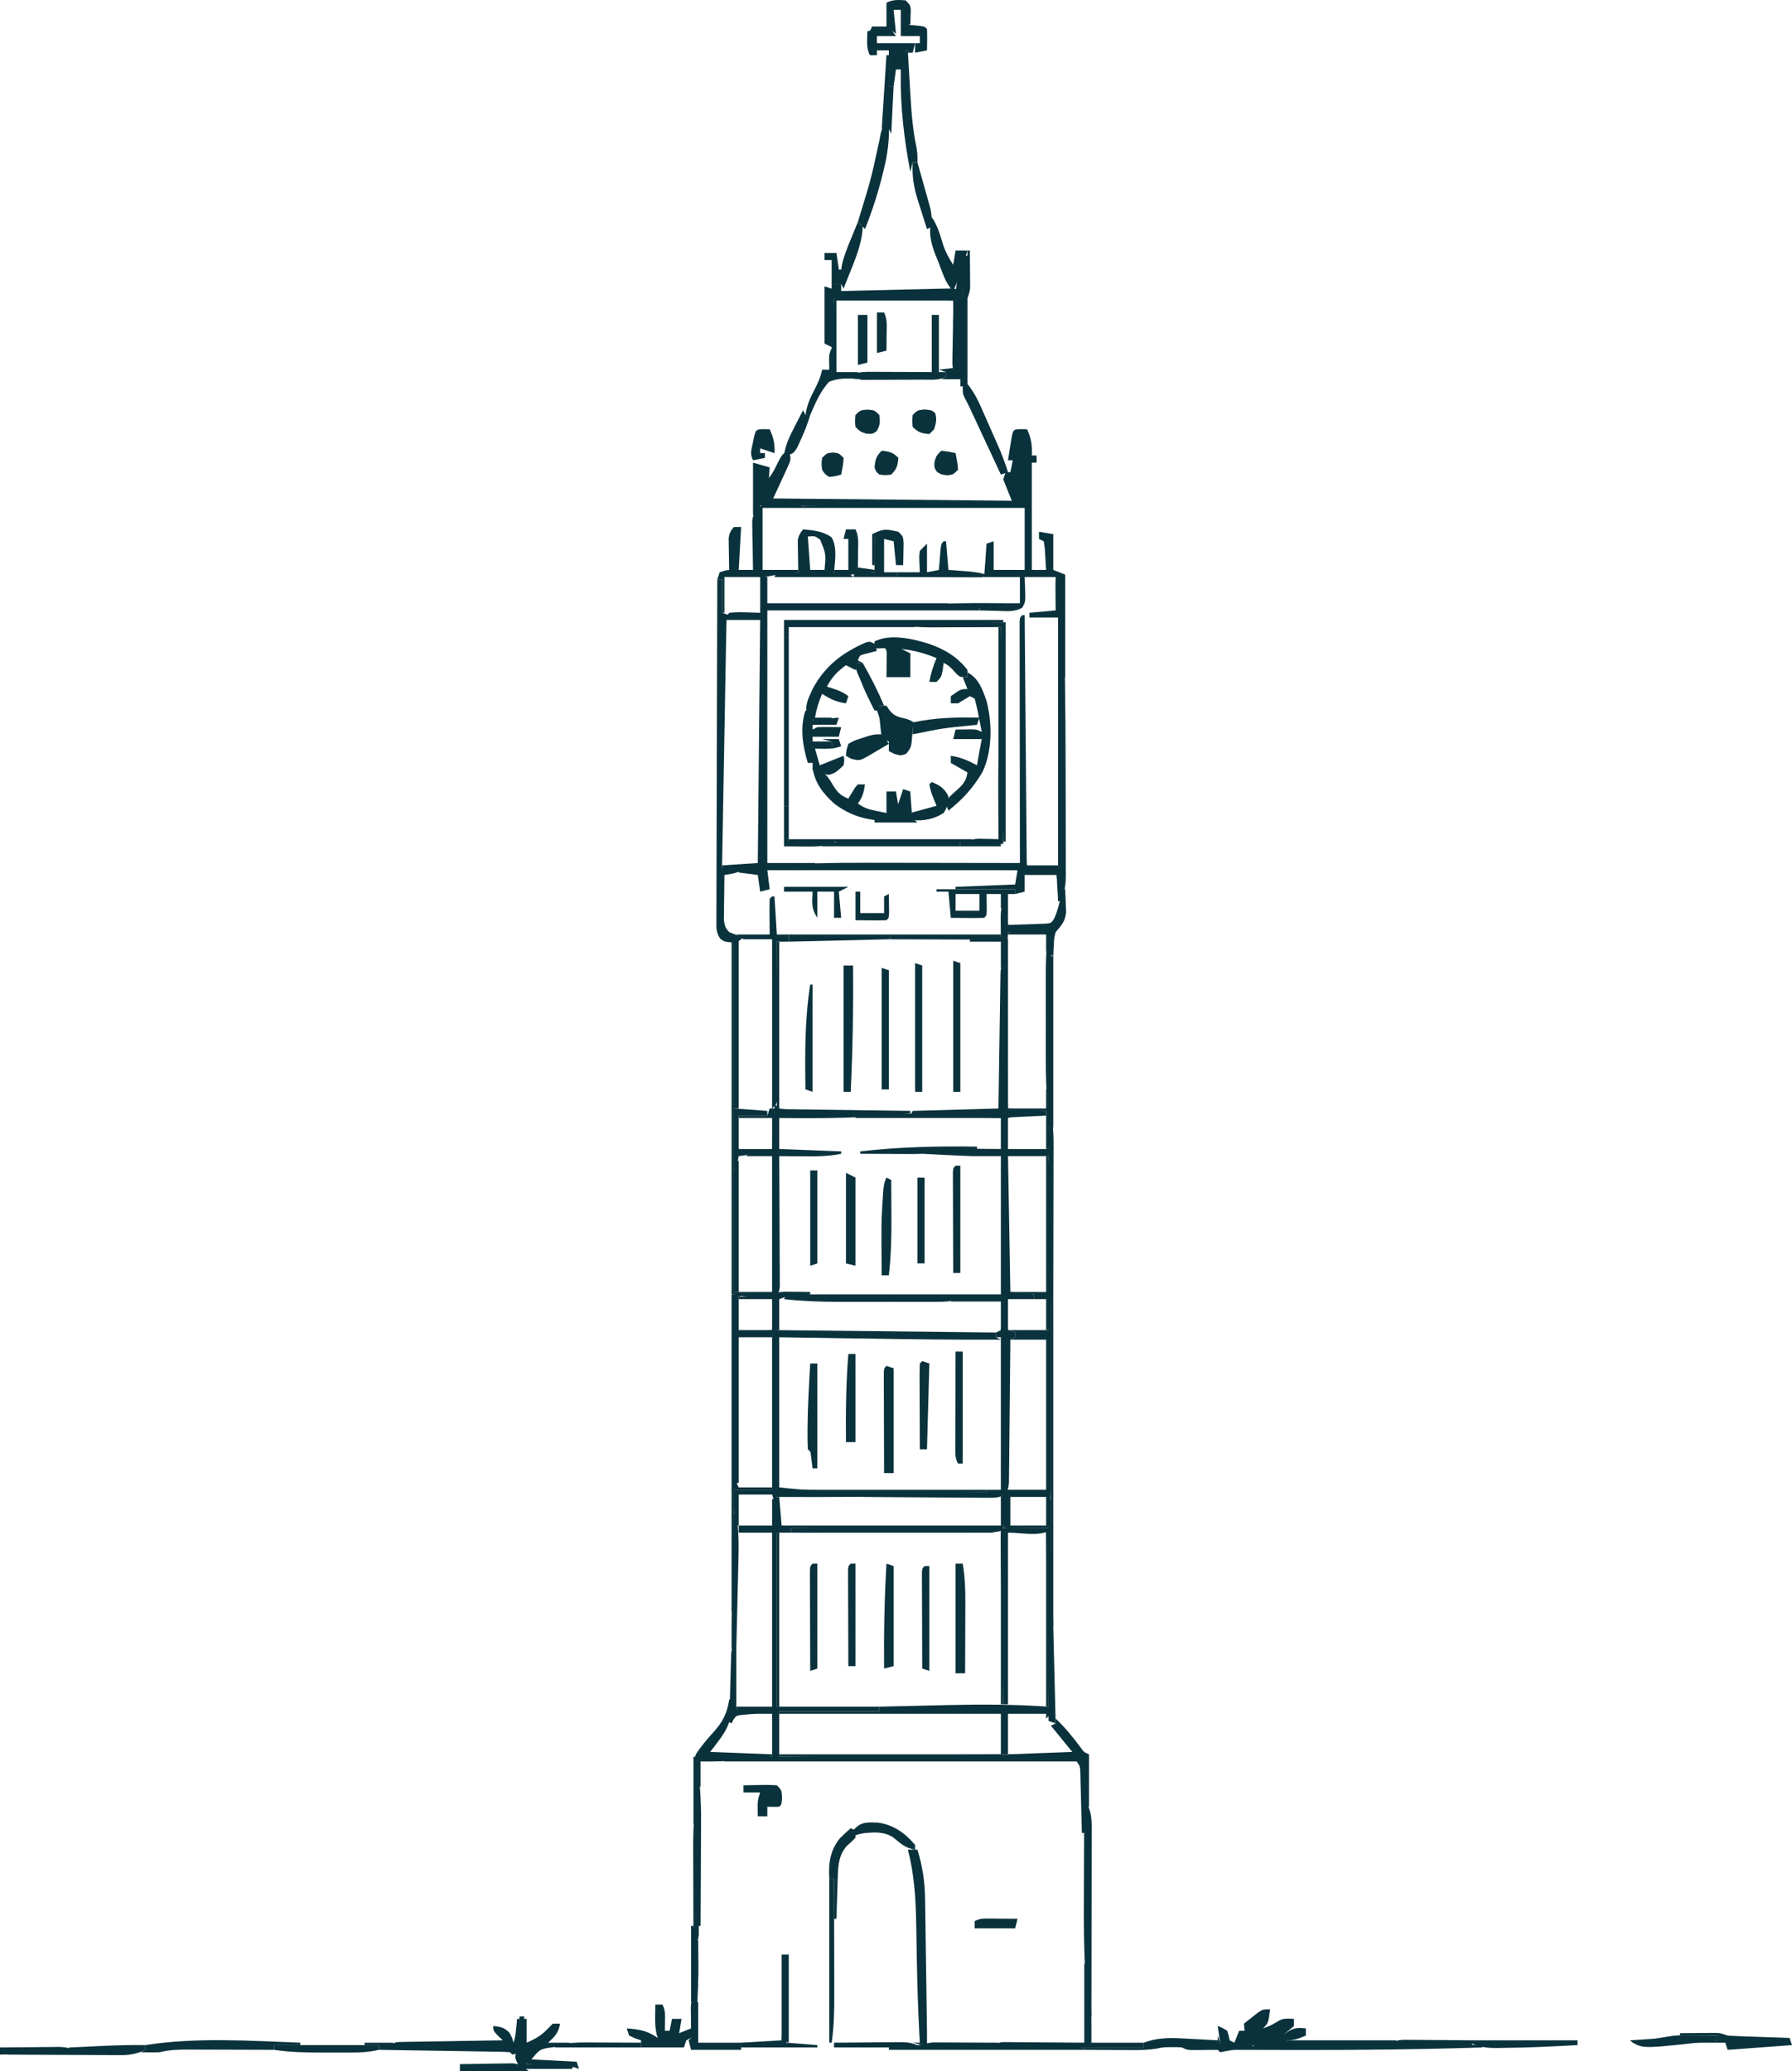 <?xml version="1.0" encoding="UTF-8"?>
<!DOCTYPE svg PUBLIC "-//W3C//DTD SVG 1.1//EN" "http://www.w3.org/Graphics/SVG/1.1/DTD/svg11.dtd">
<!-- Creator: CorelDRAW -->
<svg xmlns="http://www.w3.org/2000/svg" xml:space="preserve" width="100%" height="100%" version="1.1" shape-rendering="geometricPrecision" text-rendering="geometricPrecision" image-rendering="optimizeQuality" fill-rule="evenodd" clip-rule="evenodd"
viewBox="0 0 78333.3 90534.7"
 xmlns:xlink="http://www.w3.org/1999/xlink"
 xmlns:xodm="http://www.corel.com/coreldraw/odm/2003">
 <g id="Layer_x0020_1">
  <path fill="#0A323C" fill-rule="nonzero" d="M44641.9 18757.3c125.7,3.2 125.7,3.2 254,6.5 187.7,399 228.7,706.5 208.3,1145.9 68.6,0 137.4,0 208.3,0 0,103.2 0,206.3 0,312.5 -68.7,0 -137.5,0 -208.3,0 0,1547 0,3093.7 0,4687.5 206.2,0 412.5,0 625,0 -11.9,-206.2 -25.2,-412.3 -39.2,-618.5 -10.8,-172.2 -10.8,-172.2 -21.9,-347.9 -21.3,-140.4 -21.3,-140.4 -43.1,-283.6 -68.7,-34.3 -137.5,-68.7 -208.3,-104.2 0,-103.1 0,-206.3 0,-312.5 206.3,34.4 412.5,68.7 625,104.2 0,515.6 0,1031.3 0,1562.5 171.8,68.7 343.7,137.5 520.8,208.3 0,1478.1 0,2956.3 0,4479.2 -34.4,0 -68.7,0 -104.2,0 -51.7,-2165.5 -51.7,-2165.5 -104.1,-4375 -515.7,0 -1031.3,0 -1562.5,0 6.4,182.7 12.8,365.3 19.5,553.4 18.4,522.4 18.4,522.4 -123.7,784.5 -337.9,195.3 -679.2,153 -1061.2,140 -78.1,-1.5 -156.2,-2.8 -236.6,-4.3 -192.5,-3.7 -384.9,-9.3 -577.2,-15.3 0,-34.3 0,-68.7 0,-104.2 618.8,-51.6 618.8,-51.6 1250,-104.2 0,-34.3 0,-68.7 0,-104.2 171.8,0 343.7,0 520.8,0 0,-378 0,-756.1 0,-1145.8 -515.7,0 -1031.2,0 -1562.5,0 34.4,-481.3 68.7,-962.5 104.2,-1458.3 103.1,-34.3 206.3,-68.6 312.5,-104.1 0,412.5 0,825.1 0,1250 446.8,0 893.8,0 1354.2,0 0,-893.7 0,-1787.4 0,-2708.3 -3197,0 -6393.7,0 -9687.5,0 0,-34.3 0,-68.7 0,-104.2 4537.5,-51.6 4537.5,-51.6 9166.7,-104.2 -137.5,-343.7 -275,-687.5 -416.7,-1041.7 51.5,-154.7 51.5,-154.7 104.1,-312.5 68.7,0 137.4,0 208.3,0 34.4,-171.8 68.7,-343.7 104.2,-520.8 -68.7,0 -137.5,0 -208.3,0 32,-206.1 64.7,-412.3 97.6,-618.4 18.1,-114.8 36.3,-229.6 54.9,-347.9 75.8,-385.7 75.8,-385.7 426.9,-394.3z"/>
  <path fill="#0A323C" fill-rule="nonzero" d="M33437.5 25222.2c34.4,0 68.7,0 104.2,0 0,378.1 0,756.3 0,1145.8 2612.5,0 5225,0 7916.7,0 0,34.4 0,68.8 0,104.2 446.9,34.4 893.7,68.8 1354.2,104.2 0,34.4 0,68.7 0,104.2 -3059.4,0 -6118.7,0 -9270.8,0 0,3643.7 0,7287.5 0,11041.7 687.5,0 1375,0 2083.3,0 0,34.4 0,68.8 0,104.2 -464.1,51.6 -464.1,51.6 -937.5,104.2 0,34.4 0,68.7 0,104.2 -378.1,0 -756.3,0 -1145.8,0 34.4,275 68.7,550 104.2,833.3 -137.5,34.4 -275,68.8 -416.7,104.2 -34.4,-240.6 -68.7,-481.2 -104.2,-729.2 -275,-34.4 -550,-68.7 -833.3,-104.1 0,-34.4 0,-68.8 0,-104.2 -240.6,-34.4 -481.3,-68.7 -729.2,-104.2 0,-34.4 0,-68.7 0,-104.2 515.6,-34.4 1031.3,-68.7 1562.5,-104.2 34.4,-3506.2 68.8,-7012.5 104.2,-10625 -515.6,0 -1031.2,0 -1562.5,0 68.7,-103.1 137.5,-206.2 208.3,-312.5 240.2,-23.1 451.3,-29.5 690.1,-19.6 63.7,1.5 127.3,2.9 192.9,4.4 157.1,3.6 314.1,9.3 471.1,15.2 0,-343.7 0,-687.5 0,-1041.7 34.4,0 68.8,0 104.2,0 34.4,-171.9 68.7,-343.7 104.2,-520.8z"/>
  <path fill="#0A323C" fill-rule="nonzero" d="M34062.5 65430.5c34.4,412.5 68.7,825 104.2,1250 137.5,34.4 275,68.7 416.7,104.2 0,68.7 0,137.5 0,208.3 -206.3,0 -412.5,0 -625,0 0,2509.4 0,5018.7 0,7604.1 1478.1,0 2956.3,0 4479.2,0 0,68.8 0,137.5 0,208.3 -1443.7,0 -2887.5,0 -4375,0 0,653.1 0,1306.3 0,1979.2 291.9,-3.1 583.7,-6.4 884.4,-9.6 962.9,-10.4 1925.8,-20.7 2888.7,-31.1 584,-6.3 1167.9,-12.6 1751.9,-18.9 563.2,-6.1 1126.6,-12.2 1689.8,-18.2 215.2,-2.3 430.4,-4.6 645.6,-7 300.7,-3.2 601.5,-6.5 902.3,-9.7 89.5,-1 178.9,-2 271.1,-3 81.9,-0.8 163.9,-1.7 248.3,-2.6 106.7,-1.2 106.7,-1.2 215.5,-2.3 390.9,-3.4 780.3,6.8 1170.8,21.1 64.3,2.3 128.5,4.6 194.8,7 204.9,7.4 409.7,14.8 614.6,22.3 139.1,5 278.1,10 417.2,15.1 340.5,12.2 681,24.6 1021.5,37 34.4,68.7 68.8,137.5 104.2,208.3 -5087.5,0 -10175,0 -15416.7,0 0,-34.4 0,-68.8 0,-104.2 1031.3,-51.6 1031.3,-51.6 2083.3,-104.2 0,-618.7 0,-1237.5 0,-1875 -240.6,0 -481.2,0 -729.1,0 -253.5,-45.6 -253.5,-45.6 -462.3,-104.2 -106.1,-29 -106.1,-29 -214.4,-58.5 -51.7,-15.1 -103.4,-30.1 -156.7,-45.6 0,-34.4 0,-68.7 0,-104.2 515.6,0 1031.3,0 1562.5,0 0,-2509.4 0,-5018.7 0,-7604.1 -481.2,0 -962.5,0 -1458.3,0 0,-103.1 0,-206.3 0,-312.5 481.3,0 962.5,0 1458.3,0 0,-378.1 0,-756.3 0,-1145.8 208.3,-104.2 208.3,-104.2 312.5,-104.2z"/>
  <path fill="#0A323C" fill-rule="nonzero" d="M33854.2 57513.9c34.4,0 68.8,0 104.2,0 0,206.2 0,412.5 0,625 3162.5,34.4 6325,68.7 9583.3,104.2 0,68.7 0,137.5 0,208.3 103.1,51.6 103.1,51.6 208.3,104.2 -1980.5,10.2 -3960.2,-18.1 -5940.5,-48.3 -499.2,-7.5 -998.3,-14.8 -1497.5,-22.1 -749.8,-11 -1499.7,-22.4 -2249.5,-33.7 0,2165.6 0,4331.3 0,6562.5 619.7,68.9 1209,120.7 1828,125.5 83.4,1 166.9,2.1 252.9,3.1 272.2,3.3 544.4,5.9 816.5,8.5 190.2,2.2 380.4,4.4 570.6,6.5 497.8,5.7 995.6,10.9 1493.4,15.9 509.1,5.3 1018.1,11.1 1527.2,16.8 996.9,11.3 1993.6,21.8 2990.5,32 0,34.4 0,68.8 0,104.2 -894.1,18 -1788.2,35.3 -2682.3,52.1 -66.1,1.3 -132.2,2.5 -200.2,3.7 -2233.9,41.6 -4466.5,63 -6700.8,48.3 -34.4,68.7 -68.7,137.5 -104.2,208.3 -34.4,-103.1 -68.7,-206.3 -104.2,-312.5 -481.2,0 -962.5,0 -1458.3,0 0,446.9 0,893.7 0,1354.2 -34.4,0 -68.7,0 -104.2,0 -138.5,-519.4 -111.3,-1029 -104.2,-1562.5 550,0 1100,0 1666.7,0 0,-2234.4 0,-4468.8 0,-6770.9 -378.1,0 -756.2,0 -1145.8,0 0,-34.4 0,-68.7 0,-104.1 567.2,-51.6 567.2,-51.6 1145.8,-104.2 34.4,-206.3 68.8,-412.5 104.2,-625z"/>
  <path fill="#0A323C" fill-rule="nonzero" d="M45833.3 48763.9c34.4,0 68.7,0 104.2,0 98.1,413 118.4,807.9 116,1230.2 0,69.2 0,138.3 0,209.6 -0.1,227.1 -0.8,454.3 -1.7,681.4 -0.2,158.1 -0.4,316.1 -0.5,474.3 -0.3,414.9 -1.3,829.8 -2.5,1244.8 -1.1,423.7 -1.5,847.6 -2.1,1271.5 -1.1,830.8 -2.9,1661.7 -5.1,2492.5 -103.1,51.5 -103.1,51.5 -208.3,104.1 0,-1959.4 0,-3918.7 0,-5937.5 -584.4,0 -1168.7,0 -1770.8,0 34.4,1959.4 68.7,3918.7 104.2,5937.5 343.7,34.4 687.5,68.8 1041.7,104.2 0,68.7 0,137.5 0,208.3 -378.1,0 -756.3,0 -1145.8,0 0,446.9 0,893.7 0,1354.2 -103.1,0 -206.3,0 -312.5,0 0,-412.5 0,-825 0,-1250 -721.9,0 -1443.8,0 -2187.5,0 68.7,-103.1 137.5,-206.3 208.3,-312.5 653.1,0 1306.2,0 1979.2,0 0,-1993.7 0,-3987.5 0,-6041.7 -412.5,0 -825,0 -1250,0 -391.1,-14.8 -781.3,-31.4 -1171.9,-52.1 -148,-7.5 -148,-7.5 -299.1,-15.1 -238.9,-12 -477.7,-24.4 -716.6,-37 208.3,-208.3 208.3,-208.3 528.4,-232 135.6,0 271.1,1.2 406.7,3.3 71.3,0.3 142.7,0.6 216.2,0.9 228.2,1.1 456.4,3.8 684.6,6.5 154.6,1 309.3,2 463.9,2.8 379.3,2.3 758.4,5.9 1137.7,10.2 0,-446.9 0,-893.7 0,-1354.1 103.1,0 206.2,0 312.5,0 0,446.9 0,893.7 0,1354.1 584.4,0 1168.7,0 1770.8,0 0,-481.2 0,-962.5 0,-1458.3z"/>
  <path fill="#0A323C" fill-rule="nonzero" d="M36041.7 11055.5c171.9,0 343.7,0 520.8,0 23.3,147.3 44.6,295 65.1,442.7 12.1,82.2 24.1,164.4 36.7,249.1 2.7,279.3 -63.7,425.6 -205.9,662.4 103.1,0 206.3,0 312.5,0 0,103.1 0,206.3 0,312.5 62,-1.5 123.9,-3 187.7,-4.7 643.8,-15.8 1287.6,-30.9 1931.4,-45.5 240.4,-5.6 480.7,-11.3 721.1,-17.3 345.1,-8.5 690.3,-16.4 1035.5,-24.1 161.7,-4.2 161.7,-4.2 326.6,-8.5 150.1,-3.1 150.1,-3.1 303.2,-6.4 132.2,-3.1 132.2,-3.1 267.1,-6.2 227.4,8.5 227.4,8.5 539.9,112.7 0,103.1 0,206.3 0,312.5 68.7,0 137.5,0 208.3,0 0,1271.9 0,2543.7 0,3854.2 -103.1,0 -206.3,0 -312.5,0 0,-103.1 0,-206.3 0,-312.5 -275,0 -550,0 -833.3,0 68.7,-34.4 137.5,-68.7 208.3,-104.2 0,-68.7 0,-137.5 0,-208.3 -103.1,-34.4 -206.2,-68.8 -312.5,-104.2 275,-34.4 550,-68.7 833.3,-104.2 0,-962.5 0,-1925 0,-2916.7 -1787.5,-34.4 -3575,-68.8 -5416.7,-104.2 0,721.9 0,1443.7 0,2187.5 -137.5,-68.7 -275,-137.5 -416.7,-208.3 0,-825 0,-1650 0,-2500 103.1,34.4 206.3,68.7 312.5,104.1 0,-412.5 0,-825 0,-1250 -103.1,0 -206.2,0 -312.5,0 0,-103.1 0,-206.2 0,-312.5z"/>
  <path fill="#0A323C" fill-rule="nonzero" d="M44687.5 26888.9c34.4,0 68.7,0 104.2,0 0.4,56 0.8,112.2 1.3,169.9 10.7,1364.1 22.1,2728.1 34,4092.1 5.8,659.7 11.3,1319.3 16.5,1978.9 4.5,574.9 9.3,1149.7 14.6,1724.6 2.7,304.5 5.3,608.9 7.5,913.3 2.5,339.7 5.6,679.4 8.9,1019.1 0.6,101.1 1.1,202.3 1.8,306.5 1.1,92.5 2.1,185 3.1,280.2 0.6,80.4 1.3,160.7 2,243.5 7.2,230.8 7.2,230.8 118.7,521.8 -76.1,-16.9 -152.2,-33.7 -230.6,-51.1 -263.7,-48.2 -500.8,-67.4 -768.1,-69.6 -92.8,-1.1 -185.5,-2.1 -281.1,-3.1 -100.3,-0.6 -200.7,-1.1 -304.2,-1.8 -106.8,-1 -213.5,-2 -323.5,-3.1 -352.3,-3.3 -704.5,-5.9 -1056.8,-8.4 -244.5,-2.2 -489,-4.4 -733.4,-6.6 -577.3,-5.2 -1154.7,-9.9 -1732,-14.4 -657.5,-5.2 -1315,-10.9 -1972.5,-16.7 -1352.1,-11.9 -2704.1,-23 -4056.1,-33.7 0,-34.4 0,-68.7 0,-104.2 1416.8,-84.9 2827.3,-118.5 4246.5,-114.4 197.8,0.2 395.7,0.4 593.5,0.5 513,0.3 1026.1,1.4 1539.2,2.5 526.5,1.1 1053.2,1.5 1579.8,2.1 1027.6,1.1 2055.1,2.9 3082.7,5.1 -0.1,-55.2 -0.2,-110.4 -0.3,-167.3 -2.3,-1341.3 -3.9,-2682.7 -5.1,-4024.1 -0.6,-648.7 -1.3,-1297.3 -2.4,-1945.9 -1.1,-625.4 -1.8,-1250.8 -2.1,-1876.3 -0.2,-239.3 -0.5,-478.4 -1.1,-717.6 -0.7,-333.7 -0.8,-667.5 -0.8,-1001.3 -0.3,-100 -0.7,-199.9 -1.1,-302.9 0.1,-90.4 0.2,-180.8 0.4,-273.9 -0.1,-79.1 -0.2,-158.1 -0.3,-239.5 12.8,-180.4 12.8,-180.4 117,-284.6z"/>
  <path fill="#0A323C" fill-rule="nonzero" d="M31354.2 25326.3c68.8,0 137.5,0 208.3,0 0,481.3 0,962.5 0,1458.3 103.1,34.4 206.3,68.7 312.5,104.2 -34.4,34.4 -68.7,68.7 -104.1,104.1 -12.4,142.2 -17.9,285 -20.4,427.7 -2.8,138.3 -2.8,138.3 -5.7,279.4 -1.6,101.9 -3.2,203.8 -4.8,308.8 -2.1,106.7 -4.1,213.4 -6.3,323.3 -5.5,293.3 -10.5,586.7 -15.4,880 -5.2,306.3 -11.1,612.5 -16.7,918.8 -10.7,580.3 -21,1160.6 -31,1740.9 -11.5,660.6 -23.5,1321.1 -35.6,1981.6 -24.8,1359 -48.8,2718 -72.5,4077.1 343.7,0 687.5,0 1041.7,0 -332.1,221.3 -548.4,260.6 -937.5,312.5 -6.1,358 -9.8,716.2 -13,1074.2 -1.8,101.8 -3.5,203.5 -5.3,308.2 -0.6,97.7 -1.3,195.4 -2,296.1 -1.1,90 -2.2,180 -3.3,272.8 25.4,253.7 59.2,363.5 232,548.7 318.1,126.4 318.1,126.4 625,208.3 -208.3,208.3 -208.3,208.3 -514.4,240.8 -318.9,-32.5 -318.9,-32.5 -492.8,-151.5 -198.7,-277.1 -177.1,-481.1 -176.3,-820.2 -0.2,-63.6 -0.5,-127.3 -0.8,-192.9 -0.4,-213.5 1.3,-427 2.9,-640.5 0.1,-153 0.1,-305.9 -0.1,-459 -0.1,-415.5 1.8,-831 4,-1246.7 2,-434.2 2.1,-868.3 2.5,-1302.5 0.9,-822.3 3.5,-1644.6 6.7,-2466.9 3.4,-936.1 5.2,-1872.2 6.8,-2808.3 3.2,-1925.7 8.7,-3851.5 15.7,-5777.3z"/>
  <path fill="#0A323C" fill-rule="nonzero" d="M46250 25118c68.7,34.4 137.5,68.8 208.3,104.2 82.2,2879.3 123.7,5756.9 123.4,8637.4 0,522 1.5,1044.1 3.3,1566.1 1.1,408.4 1.3,817 1.3,1225.4 0.1,192.9 0.5,385.8 1.3,578.7 1.1,265.9 0.7,531.7 0.1,797.5 0.6,77.9 1.1,155.8 1.8,236.1 -2.6,422.4 -44.5,738.5 -235.4,1125.4 -34.4,0 -68.7,0 -104.1,0 -3.9,-87.8 -7.8,-175.6 -11.8,-266.1 -6.9,-114.1 -13.8,-228.2 -20.7,-345.9 -9.2,-170.4 -9.2,-170.4 -18.3,-344.3 -22.7,-295.9 -22.7,-295.9 -214.1,-437.8 -50.1,-21.1 -100.2,-42.4 -151.8,-64.3 137.5,0 275,0 416.7,0 0,-3609.4 0,-7218.7 0,-10937.5 -412.5,0 -825,0 -1250,0 0,-68.7 0,-137.5 0,-208.3 567.2,-51.6 567.2,-51.6 1145.8,-104.2 -1.3,-104.1 -2.4,-208.1 -3.7,-315.3 -1,-135.8 -2,-271.6 -2.8,-407.4 -0.9,-68.6 -1.8,-137.3 -2.7,-208.1 -0.9,-175.8 3.7,-351.7 9.2,-527.5 34.4,-34.4 68.7,-68.7 104.2,-104.2z"/>
  <path fill="#0A323C" fill-rule="nonzero" d="M45833.3 56888.9c34.4,0 68.7,0 104.2,0 2.4,1105.7 4.3,2211.3 5.4,3317.1 0.5,513.5 1.2,1027 2.4,1540.5 1.2,496.5 1.8,992.9 2.1,1489.3 0.2,188.5 0.6,377.1 1.1,565.6 2.8,1002 -12.4,1985.7 -115.2,2983.3 -653.1,0 -1306.3,0 -1979.2,0 -19.4,-255.6 -38.6,-511.4 -58.5,-774.8 -6.5,-80.6 -12.8,-161.3 -19.4,-244.3 -12.9,-180.9 -19.8,-362.2 -26.2,-543.5 51.5,-51.5 51.5,-51.5 104.1,-104.1 618.8,0 1237.5,0 1875,0 0,-2165.6 0,-4331.3 0,-6562.5 -515.6,0 -1031.2,0 -1562.5,0 68.7,-34.4 137.5,-68.7 208.3,-104.2 0,-68.7 0,-137.5 0,-208.3 -103.1,-34.4 -206.3,-68.8 -312.5,-104.2 584.4,0 1168.7,0 1770.8,0 0,-412.5 0,-825 0,-1250zm-1666.7 8541.7c0,412.5 0,825 0,1250 515.6,0 1031.3,0 1562.5,0 0,-412.5 0,-825 0,-1250 -515.6,0 -1031.2,0 -1562.5,0z"/>
  <path fill="#0A323C" fill-rule="nonzero" d="M42291.7 29388.9c495.6,265.5 654.5,744.6 833.3,1250 252.7,969.3 257.5,2204.4 -181,3110.7 -401,679.2 -864.3,1195.6 -1485.6,1680.9 -77.3,-182.3 -77.3,-182.3 -104.2,-416.7 168.5,-208.3 168.5,-208.3 403.7,-416.7 299.8,-267.4 477.7,-427.5 533.9,-833.3 -360.9,-206.3 -360.9,-206.3 -729.2,-416.7 0,-103.1 0,-206.2 0,-312.5 438.3,64.5 759.6,210.1 1145.8,416.7 15,-92.4 30.1,-184.8 45.6,-280 49.2,-289.5 105.1,-577.8 162.7,-865.8 -412.5,0 -825,0 -1250,0 34.4,-137.5 68.7,-275 104.2,-416.7 151.9,-2.8 303.9,-4.8 455.7,-6.5 84.6,-1.3 169.2,-2.5 256.4,-3.8 225.4,10.2 225.4,10.2 433.7,114.4 -46.7,-241.1 -94.6,-481.9 -143.2,-722.7 -13.1,-68.7 -26.4,-137.3 -39.9,-208.1 -36.3,-177.3 -82.3,-352.7 -129.4,-527.5 -68.7,-34.4 -137.5,-68.7 -208.3,-104.2 -174.4,102.8 -348,207.1 -520.9,312.5 -103.1,0 -206.2,0 -312.5,0 0,-103.1 0,-206.2 0,-312.5 439.8,-312.5 439.8,-312.5 729.2,-312.5 -68.7,-171.9 -137.5,-343.7 -208.3,-520.8 68.7,0 137.5,0 208.3,0 0,-68.7 0,-137.5 0,-208.3z"/>
  <path fill="#0A323C" fill-rule="nonzero" d="M45833.3 74597.2c51.6,154.7 51.6,154.7 104.2,312.5 -68.7,68.7 -137.5,137.5 -208.3,208.3 0,-68.8 0,-137.5 0,-208.3 -550,0 -1100,0 -1666.7,0 0,584.4 0,1168.7 0,1770.8 -103.1,0 -206.3,0 -312.5,0 0,-584.4 0,-1168.7 0,-1770.8 -3196.9,0 -6393.8,0 -9687.5,0 0,-34.4 0,-68.7 0,-104.2 1443.7,0 2887.5,0 4375,0 0,-68.7 0,-137.5 0,-208.3 656.7,-16.2 1313.3,-31.7 1970,-46.1 305.2,-6.8 610.4,-13.7 915.6,-21.3 1509.5,-37.3 3003.4,-35.2 4510.2,67.5z"/>
  <path fill="#0A323C" fill-rule="nonzero" d="M32916.7 20222.2c240.6,68.8 481.3,137.5 729.2,208.3 -34.4,446.9 -68.8,893.7 -104.2,1354.2 3575,34.4 7150,68.7 10833.3,104.2 -34.4,68.7 -68.7,137.5 -104.1,208.3 -3643.8,0 -7287.5,0 -11041.7,0 -34.4,103.1 -68.7,206.3 -104.2,312.5 -68.7,34.4 -137.5,68.7 -208.3,104.2 0,-756.3 0,-1512.5 0,-2291.7z"/>
  <path fill="#0A323C" fill-rule="nonzero" d="M43854.2 56784.7c34.4,0 68.8,0 104.2,0 51.6,670.3 51.6,670.3 104.2,1354.2 103.1,34.4 206.3,68.7 312.5,104.1 0,68.8 0,137.5 0,208.3 -103.1,51.6 -103.1,51.6 -208.3,104.2 -0.6,81.6 -1.3,163 -1.9,247.1 -6,767.9 -13.5,1535.7 -22.7,2303.7 -4.6,394.8 -8.7,789.6 -11.5,1184.4 -2.7,380.9 -7,761.9 -12.2,1142.8 -1.8,145.4 -2.9,290.8 -3.7,436.1 -0.9,203.5 -3.9,407 -7.3,610.5 -1.1,115.9 -2.3,231.8 -3.4,351.3 -41.6,286.7 -41.6,286.7 -163.8,480.5 -268,167.1 -465.5,156.1 -780.4,154.2 -59,0 -117.9,0 -178.7,0.1 -194.5,-0.2 -388.9,-2.7 -583.3,-5.1 -135.1,-0.6 -270.1,-1 -405.1,-1.3 -355,-1.1 -710,-4.3 -1065,-7.7 -362.3,-3.2 -724.7,-4.6 -1087.1,-6.3 -710.8,-3.3 -1421.6,-8.6 -2132.4,-15.2 0,-34.4 0,-68.7 0,-104.2 1787.5,-34.4 3575,-68.7 5416.7,-104.2 0,-34.4 0,-68.7 0,-104.2 206.3,0 412.5,0 625,0 0,-2200 0,-4400 0,-6666.7 -68.7,0 -137.5,0 -208.3,0 0,-68.7 0,-137.5 0,-208.3 68.7,-34.4 137.5,-68.7 208.3,-104.1 32.5,-231.3 53.3,-451.3 65.1,-683.5 4.1,-64.2 8,-128.3 12.2,-194.4 9.9,-158.7 18.4,-317.5 26.9,-476.3z"/>
  <path fill="#0A323C" fill-rule="nonzero" d="M33854.2 48972.2c34.4,0 68.8,0 104.2,0 34.4,412.5 68.7,825 104.2,1250 1340.6,51.6 1340.6,51.6 2708.3,104.2 0,34.4 0,68.7 0,104.2 -569.8,120.2 -1125.1,116 -1705.7,110.6 -144.8,-0.6 -144.8,-0.6 -292.6,-1.4 -236.7,-1.2 -473.3,-2.9 -710,-5.1 0.4,73.9 0.9,147.8 1.3,223.9 4.2,695.9 7.4,1391.8 9.5,2087.7 1.1,357.8 2.5,715.5 4.9,1073.3 2.3,345.1 3.5,690.3 4.1,1035.4 0.3,131.8 1.1,263.7 2.2,395.4 1.6,184.4 1.7,368.7 1.7,553 0.4,105 0.9,210 1.5,318.2 -25.1,250.4 -25.1,250.4 -233.5,458.7 -275.5,24 -275.5,24 -605.4,19.6 -162.2,-1 -162.2,-1 -327.6,-2.1 -290,-16 -555.3,-56.3 -837.8,-121.7 0,-34.4 0,-68.7 0,-104.2 550,0 1100,0 1666.7,0 0,-1959.4 0,-3918.7 0,-5937.5 -378.1,0 -756.2,0 -1145.8,0 302.2,-201.5 405.9,-239.7 748.8,-273.4 131,-13 262,-25.7 397,-39.1 34.4,-412.5 68.8,-825 104.2,-1250z"/>
  <path fill="#0A323C" fill-rule="nonzero" d="M31979.2 56576.3c206.3,0 412.5,0 625,0 -103.1,34.4 -206.2,68.7 -312.5,104.2 0,481.3 0,962.5 0,1458.3 481.3,0 962.5,0 1458.3,0 0,103.1 0,206.2 0,312.5 -481.2,0 -962.5,0 -1458.3,0 0,2096.9 0,4193.7 0,6354.2 -154.7,51.6 -154.7,51.6 -312.5,104.2 0,-2750 0,-5500 0,-8333.3z"/>
  <path fill="#0A323C" fill-rule="nonzero" d="M30416.7 86680.5c34.4,0 68.7,0 104.2,0 -34.4,756.3 -68.8,1512.5 -104.2,2291.7 -206.3,103.1 -206.3,103.1 -416.7,208.3 -34.4,103.1 -68.7,206.3 -104.1,312.5 -618.8,0 -1237.5,0 -1875,0 0,-103.1 0,-206.3 0,-312.5 -83.8,-27.9 -167.6,-55.8 -254,-84.6 -88,-40.9 -176.1,-81.7 -266.9,-123.8 -34.4,-103.1 -68.7,-206.2 -104.1,-312.5 528.6,38 911.7,98.6 1354.1,416.7 -25.6,-86.3 -25.6,-86.3 -51.7,-174.2 -58.5,-270.2 -62.6,-513.1 -58.9,-789.4 0.9,-92.9 1.9,-185.8 2.8,-281.5 1.1,-70.4 2.4,-140.7 3.7,-213.2 103.1,0 206.2,0 312.5,0 125.3,250.5 114.7,411.5 110.6,690.1 -0.9,85.1 -1.9,170.3 -2.8,258 -1.2,65.2 -2.4,130.5 -3.7,197.7 68.7,0 137.5,0 208.3,0 34.4,-171.9 68.7,-343.8 104.1,-520.8 137.5,0 275,0 416.7,0 -34.4,206.2 -68.7,412.5 -104.2,625 171.9,-68.8 343.7,-137.5 520.8,-208.3 -1.3,-81.5 -2.4,-163 -3.6,-247 -0.9,-105.4 -1.9,-210.9 -2.8,-319.5 -1.3,-105.1 -2.5,-210.2 -3.7,-318.5 10.2,-260.8 10.2,-260.8 114.4,-365 23.9,-122.9 42.8,-246.9 58.5,-371.1 15.1,-118.2 30.1,-236.3 45.6,-358.1z"/>
  <path fill="#0A323C" fill-rule="nonzero" d="M43854.2 42201.3c34.4,0 68.8,0 104.2,0 34.4,2062.5 68.7,4125 104.2,6250 550,34.4 1100,68.7 1666.7,104.2 0,68.7 0,137.5 0,208.3 -117.9,5.1 -235.8,10.2 -357.3,15.4 -154.3,7.8 -308.6,15.7 -463,23.7 -77.7,3.2 -155.5,6.5 -235.6,9.8 -74.5,3.9 -149.1,8 -225.9,12.2 -68.7,3.2 -137.4,6.6 -208.2,9.9 -203.7,21.2 -203.7,21.2 -385,241.6 -34.4,-68.7 -68.7,-137.5 -104.2,-208.3 -1306.2,-34.4 -2612.5,-68.8 -3958.3,-104.2 34.4,-68.8 68.7,-137.5 104.2,-208.3 1237.5,-34.4 2475,-68.7 3750,-104.2 6.3,-442.4 12.6,-884.9 19.1,-1340.7 4.2,-279.6 8.5,-559.3 12.8,-838.9 6.9,-444.2 13.7,-888.5 19.8,-1332.6 5,-358 10.4,-715.9 16.2,-1073.9 2.1,-136.9 4.1,-273.8 5.9,-410.6 2.5,-191.1 5.6,-382.1 8.9,-573.1 1.6,-108.9 3.2,-217.9 4.9,-330.2 16.5,-245.8 16.5,-245.8 120.6,-350z"/>
  <path fill="#0A323C" fill-rule="nonzero" d="M39687.5 80847.2c137.5,0 275,0 416.7,0 218,712.3 323.2,1388.2 333.9,2134 1.1,63.1 2.1,126.3 3.1,191.3 3.3,205.6 5.9,411.3 8.4,617.1 2.2,143.7 4.4,287.5 6.6,431.2 5.7,376.3 10.9,752.5 15.9,1128.7 5.3,384.8 11.1,769.6 16.8,1154.4 11.3,753.3 21.8,1506.8 32,2260.1 -34.4,0 -68.8,0 -104.2,0 -34.4,206.2 -68.7,412.5 -104.2,625 -137.5,-34.4 -275,-68.8 -416.7,-104.2 103.1,0 206.2,0 312.5,0 -6.3,-113.4 -12.6,-227 -19.2,-343.9 -52.6,-1017.8 -88.7,-2034.4 -107.8,-3053.3 -1.9,-97.9 -3.7,-195.8 -5.7,-296.8 -9.7,-496.7 -18.3,-993.3 -25.5,-1490.1 -19.3,-1116.9 -82.6,-2167 -362.6,-3253.5z"/>
  <path fill="#0A323C" fill-rule="nonzero" d="M47395.9 78659.7c365.1,486.9 327.1,996.5 324.4,1579.7 0,85.4 0,170.8 0,258.9 -0.1,281.8 -0.9,563.5 -1.7,845.4 -0.2,195.6 -0.4,391.1 -0.5,586.7 -0.3,514.4 -1.3,1028.9 -2.5,1543.3 -1.1,525.1 -1.6,1050.1 -2.1,1575.2 -1.1,1030 -2.9,2060 -5.1,3090 -34.4,0 -68.7,0 -104.2,0 -241.2,-1926.9 -233.7,-3842.9 -222.6,-5780.9 2.1,-418.4 3,-836.9 4.1,-1255.3 2.3,-814.4 5.7,-1628.7 10.2,-2443z"/>
  <path fill="#0A323C" fill-rule="nonzero" d="M35104.2 23138.9c444.2,35.5 868.3,81 1240.6,341.8 267.1,421.1 151.1,1052.5 113.5,1533.2 98.9,-4.3 197.6,-8.5 299.5,-13 325.5,13 325.5,13 533.9,221.3 -1134.4,0 -2268.7,0 -3437.5,0 34.4,-68.7 68.8,-137.5 104.2,-208.3 309.4,0 618.7,0 937.5,0 -2.4,-109.2 -4.8,-218.3 -7.3,-330.9 -2,-143.6 -3.8,-287.3 -5.7,-430.8 -1.8,-72 -3.5,-143.9 -5.3,-217.9 -0.6,-69.5 -1.3,-138.9 -2,-210.6 -1.1,-63.7 -2.2,-127.6 -3.3,-193.3 27.9,-211.5 102.8,-324.5 232,-491.5zm208.3 312.5c34.4,481.3 68.7,962.5 104.2,1458.3 206.3,0 412.5,0 625,0 66,-694.9 66,-694.9 -188.7,-1315.1 -227.2,-170.9 -227.2,-170.9 -540.4,-143.2z"/>
  <path fill="#0A323C" fill-rule="nonzero" d="M33750 39180.5c34.4,0 68.8,0 104.2,0 51.6,825 51.6,825 104.2,1666.7 171.9,0 343.7,0 520.8,0 0,103.1 0,206.3 0,312.5 -171.9,0 -343.7,0 -520.8,0 0.4,88.2 0.9,176.6 1.4,267.5 4.3,830.8 7.4,1661.6 9.4,2492.4 1.1,427.1 2.5,854.3 4.9,1281.4 2.3,412.1 3.5,824.1 4.1,1236 0.3,157.4 1.1,314.8 2.2,472.2 1.6,220 1.8,440 1.7,660 0.7,65.4 1.5,130.9 2.3,198.4 -2.2,451.7 -2.2,451.7 -234.3,683.7 0,-2440.6 0,-4881.3 0,-7395.8 -412.5,0 -825,0 -1250,0 -103.1,-68.7 -206.2,-137.5 -312.5,-208.3 481.3,0 962.5,0 1458.3,0 -1.3,-111.5 -2.4,-223.1 -3.7,-338.1 -1,-145.5 -2,-291.1 -2.8,-436.7 -1.4,-110.4 -1.4,-110.4 -2.7,-223.1 -0.9,-188.2 3.7,-376.5 9.2,-564.6 34.4,-34.4 68.7,-68.7 104.1,-104.2z"/>
  <path fill="#0A323C" fill-rule="nonzero" d="M35520.9 33555.5c441,137.3 608.6,280.4 839.8,677.1 204.7,349.2 342.1,526.5 722.7,677.1 26.5,-45.1 52.9,-90.2 80.2,-136.7 35.9,-58 71.7,-116 108.5,-175.8 52.6,-87 52.6,-87 106.3,-175.8 40.1,-45.1 80.3,-90.2 121.7,-136.7 103.1,0 206.2,0 312.5,0 -53.1,327.5 -105,570.5 -312.5,833.3 255.9,197.1 486,261.7 800.8,325.6 222.3,45.1 222.3,45.1 449.2,91.1 0,-309.4 0,-618.7 0,-937.5 137.5,0 275,0 416.7,0 11.5,72.8 22.8,145.6 34.6,220.6 16.6,94.8 33,189.6 50,287.3 15.7,94.3 31.5,188.5 47.7,285.6 86.3,282 144.8,313.9 388.5,456.5 -1217.9,92.9 -2231.5,41.3 -3229.2,-729.2 -485.9,-441.1 -847,-902 -937.5,-1562.5z"/>
  <path fill="#0A323C" fill-rule="nonzero" d="M38229.2 28138.9c34.4,103.1 68.8,206.2 104.2,312.5 -77.2,19 -77.2,19 -155.8,38.2 -66.8,17.5 -133.4,34.9 -202.3,52.9 -66.5,16.9 -132.9,33.9 -201.4,51.3 -192.3,52.8 -192.3,52.8 -273.9,274.3 68.8,34.4 137.5,68.8 208.3,104.2 -68.7,0 -137.5,0 -208.3,0 -34.4,103.1 -68.7,206.3 -104.1,312.5 -137.5,-68.7 -275,-137.5 -416.7,-208.3 -382,278.7 -608.3,511.1 -833.3,937.5 96.7,30.1 193.3,60.1 292.9,91.1 256.8,90.6 434.1,161.8 644.6,325.5 -34.4,103.1 -68.7,206.3 -104.2,312.5 -412.3,-58.8 -694.4,-188.4 -1041.7,-416.7 -148.1,345.5 -249,671.1 -312.5,1041.7 240.6,0 481.3,0 729.2,0 0,34.4 0,68.8 0,104.2 -737.4,63 -737.4,63 -1061.2,-149.8 -142.1,-448.2 34.9,-791.1 227.9,-1204.4 521.9,-992.4 1291.8,-1583.7 2307.5,-2028 192.5,-55.3 192.5,-55.3 400.8,48.9z"/>
  <path fill="#0A323C" fill-rule="nonzero" d="M36458.3 13034.7c1753.1,0 3506.3,0 5312.5,0 0,378.1 0,756.3 0,1145.8 -34.4,0 -68.8,0 -104.2,0 0,-343.7 0,-687.5 0,-1041.7 -1684.4,0 -3368.7,0 -5104.2,0 0,1031.2 0,2062.5 0,3125 309.4,0 618.7,0 937.5,0 0,103.1 0,206.2 0,312.5 -120.9,-14.1 -120.9,-14.1 -244.2,-28.4 -380.3,-12.3 -645.8,3.1 -1005.8,132.6 -388.3,407.7 -609.8,948.7 -833.3,1458.3 -68.7,0 -137.5,0 -208.3,0 62,-393.9 177.8,-696.9 364.6,-1048.1 164.3,-310.1 294.6,-586.3 364.6,-931 103.1,0 206.3,0 312.5,0 -2.2,-116.1 -4.3,-232 -6.5,-351.6 -4.7,-248.2 -2.4,-359.9 110.6,-585.9 34.4,-721.9 68.8,-1443.7 104.2,-2187.5z"/>
  <path fill="#0A323C" fill-rule="nonzero" d="M34375 56576.3c2440.6,0 4881.3,0 7395.9,0 51.5,103.1 51.5,103.1 104.2,208.3 -325.6,108.5 -552.4,117.4 -894,117.6 -119.4,0.4 -238.7,0.7 -361.6,1 -130.5,-0.2 -261,-0.4 -391.5,-0.6 -134.7,0 -269.3,0.1 -403.9,0.3 -282.7,0.1 -565.3,-0.1 -848,-0.6 -359.2,-0.6 -718.3,-0.2 -1077.5,0.4 -278.5,0.4 -557,0.2 -835.4,0 -132.3,-0.1 -264.5,0 -396.7,0.2 -803.8,1.1 -1596.3,-29.2 -2395.6,-118.3 34.4,-68.7 68.7,-137.5 104.1,-208.3z"/>
  <path fill="#0A323C" fill-rule="nonzero" d="M34270.9 27097.2c3162.5,0 6325,0 9583.3,0 0,34.4 0,68.8 0,104.2 -1271.9,34.4 -2543.7,68.7 -3854.1,104.2 0,34.4 0,68.7 0,104.2 -1821.9,0 -3643.8,0 -5520.9,0 0,137.5 0,275 0,416.7 -68.7,0 -137.5,0 -208.3,0 0,-240.6 0,-481.3 0,-729.2z"/>
  <path fill="#0A323C" fill-rule="nonzero" d="M56250 89180.5c1581.2,0 3162.5,0 4791.7,0 0,34.4 0,68.7 0,104.2 1237.5,34.4 2475,68.7 3750,104.2 0,34.4 0,68.7 0,104.2 -2643.5,85 -5285,113.8 -7929.7,110.6 -112.1,-0.1 -112.1,-0.1 -226.5,-0.2 -927.1,-1.3 -1854.3,-3.3 -2781.4,-6.3 0,-34.4 0,-68.7 0,-104.1 790.6,-34.4 1581.3,-68.8 2395.9,-104.2 0,-68.8 0,-137.5 0,-208.3z"/>
  <path fill="#0A323C" fill-rule="nonzero" d="M45833.3 65534.7c34.4,0 68.7,0 104.2,0 0,446.9 0,893.7 0,1354.2 -559.9,279.9 -1249.1,104.1 -1875,104.1 0,2475 0,4950 0,7500 -68.7,0 -137.5,0 -208.3,0 -16,-989.7 -31.5,-1979.3 -46.1,-2969 -6.9,-459.5 -13.9,-919.1 -21.3,-1378.5 -7.2,-443 -14,-886 -20.3,-1329.2 -2.5,-169.4 -5.2,-338.9 -8.1,-508.2 -4,-236.5 -7.3,-472.9 -10.6,-709.4 -1.3,-70.7 -2.7,-141.5 -4.1,-214.4 -1.9,-165.2 1.7,-330.4 6.4,-495.5 104.1,-104.2 104.1,-104.2 297.7,-116.1 123.5,0.8 123.5,0.8 249.6,1.7 133.4,0.5 133.4,0.5 269.6,1 93.5,0.8 187,1.8 283.3,2.7 93.9,0.4 187.9,0.9 284.7,1.3 232.8,1.3 465.6,3.1 698.4,5.1 0,-412.5 0,-825 0,-1250z"/>
  <path fill="#0A323C" fill-rule="nonzero" d="M33854.2 48243c68.8,68.7 137.5,137.5 208.3,208.3 252.7,34.5 252.7,34.5 549.6,33.2 114.7,2.1 229.4,4.2 347.5,6.3 125.5,1.3 251,2.5 376.6,3.7 128.1,2 256.2,3.9 384.4,6.1 337.4,5.3 674.7,9.4 1012.1,13.3 344.3,4.2 688.4,9.5 1032.7,14.7 675.4,10.1 1350.9,18.9 2026.4,26.9 0,34.4 0,68.7 0,104.2 -1914.3,219.2 -3805.6,230.2 -5729.2,208.3 0,446.9 0,893.7 0,1354.1 -103.1,0 -206.3,0 -312.5,0 0,-446.9 0,-893.7 0,-1354.1 -481.2,0 -962.5,0 -1458.3,0 0,-34.4 0,-68.8 0,-104.2 412.5,0 825,0 1250,0 34.4,-103.1 68.7,-206.3 104.2,-312.5 68.7,0 137.5,0 208.3,0 0,-68.7 0,-137.5 0,-208.3z"/>
  <path fill="#0A323C" fill-rule="nonzero" d="M38437.5 30847.2c103.1,0 206.3,0 312.5,0 43,64.5 85.9,129 130.2,195.3 228.3,277.2 393.9,297.6 732.4,377.2 241.7,70.8 408.3,200.1 595.7,365 -103.1,0 -206.3,0 -312.5,0 -2.7,64.1 -5.4,128.1 -8.1,194.1 -47.9,683.3 -47.9,683.3 -278.3,971.3 -234.4,84.6 -234.4,84.6 -520.9,0 -77.4,-40.8 -154.7,-81.7 -234.4,-123.7 0,-137.5 0,-275 0,-416.7 -103.1,-34.4 -206.2,-68.7 -312.5,-104.2 -6.4,-64.1 -12.6,-128.1 -19.2,-194.1 -8.7,-84.3 -17.4,-168.5 -26.5,-255.1 -8.4,-83.4 -16.9,-166.9 -25.6,-252.7 -28,-252.4 -28,-252.4 -137.1,-548.1 34.4,-68.7 68.7,-137.5 104.2,-208.3z"/>
  <path fill="#0A323C" fill-rule="nonzero" d="M47395.9 85847.2c34.4,0 68.7,0 104.2,0 35.6,358 70,716.1 104.1,1074.2 9.9,99.8 19.9,199.5 30.1,302.2 9.4,99.7 18.9,199.4 28.4,302.1 8.8,90 17.5,180 26.5,272.8 27.8,494.7 19.2,990.8 19.2,1486.3 756.3,0 1512.5,0 2291.7,0 0,68.7 0,137.5 0,208.3 -2165.6,0 -4331.3,0 -6562.5,0 208.3,-208.3 208.3,-208.3 375.7,-233.5 66.1,0.5 132.3,0.9 200.5,1.5 112.6,0 112.6,0 227.4,0 121.5,1.7 121.5,1.7 245.3,3.3 83,0.3 165.9,0.5 251.3,0.8 265.4,1.1 530.7,3.9 796,6.5 179.7,1.1 359.5,2 539.2,2.8 440.9,2.2 881.9,6.2 1322.8,10.2 0,-1134.4 0,-2268.7 0,-3437.5z"/>
  <path fill="#0A323C" fill-rule="nonzero" d="M36875 42201.3c137.5,0 275,0 416.7,0 14.2,1843.9 -17.8,3678.7 -104.2,5520.8 -103.1,0 -206.3,0 -312.5,0 0,-1821.9 0,-3643.7 0,-5520.8z"/>
  <path fill="#0A323C" fill-rule="nonzero" d="M40729.2 13763.9c103.1,0 206.3,0 312.5,0 0,825 0,1650 0,2500 103.1,0 206.3,0 312.5,0 0,68.7 0,137.5 0,208.3 -322,160.9 -661.9,121.1 -1015.2,121.7 -119.8,0.5 -119.8,0.5 -242.1,1 -169.1,0.5 -338.1,0.7 -507.3,0.7 -258.7,0.2 -517.5,2.2 -776.3,4.1 -164.2,0.3 -328.3,0.6 -492.5,0.6 -116.3,1.1 -116.3,1.1 -234.8,2.3 -108.4,-0.4 -108.4,-0.4 -219.1,-0.9 -95.2,0.2 -95.2,0.2 -192.3,0.4 -207.5,-30.6 -322.5,-107.4 -487.1,-234.1 358.7,-119.6 676.7,-117.3 1049.4,-114.4 106.9,0.2 106.9,0.2 215.8,0.6 227.2,0.5 454.3,1.9 681.5,3.2 154.1,0.5 308.2,0.9 462.4,1.3 377.5,1 755.1,3.1 1132.6,5.1 0,-825 0,-1650 0,-2500z"/>
  <path fill="#0A323C" fill-rule="nonzero" d="M38854.2 1159.7c103.1,137.5 206.3,275 312.5,416.7 -275,0 -550,0 -833.3,0 0,103.1 0,206.3 0,312.5 550,0 1100,0 1666.7,0 -34.4,137.5 -68.7,275 -104.1,416.7 -103.1,-34.4 -206.3,-68.7 -312.5,-104.2 0,378.1 0,756.3 0,1145.8 -68.7,-34.4 -137.5,-68.7 -208.3,-104.2 0,-68.7 0,-137.5 0,-208.3 -68.7,0 -137.5,0 -208.3,0 -34.4,240.6 -68.7,481.3 -104.2,729.2 -68.7,0 -137.5,0 -208.3,0 0,-515.6 0,-1031.3 0,-1562.5 -171.9,0 -343.7,0 -520.8,0 0,68.7 0,137.5 0,208.3 -103.1,0 -206.3,0 -312.5,0 -167.4,-334.9 -110.1,-670.4 -104.2,-1041.7 309.4,-68.7 618.7,-137.5 937.5,-208.3z"/>
  <path fill="#0A323C" fill-rule="nonzero" d="M32083.3 23034.7c103.1,0 206.3,0 312.5,0 -34.4,618.7 -68.8,1237.5 -104.2,1875 859.4,0 1718.7,0 2604.2,0 0,34.4 0,68.7 0,104.2 -61.7,6.3 -123.2,12.6 -186.8,19.1 -428.9,45.4 -850.2,94.1 -1271.6,189.2 0,206.3 0,412.5 0,625 -68.7,-34.4 -137.5,-68.7 -208.3,-104.2 0,-171.9 0,-343.7 0,-520.8 -515.6,0 -1031.2,0 -1562.5,0 0,515.6 0,1031.3 0,1562.5 -34.4,0 -68.7,0 -104.2,0 0,-481.3 0,-962.5 0,-1458.3 -68.7,0 -137.5,0 -208.3,0 51.6,-154.7 51.6,-154.7 104.2,-312.5 214.8,-71.7 214.8,-71.7 416.7,-104.2 -2.4,-109.2 -4.8,-218.3 -7.3,-330.8 -2,-143.7 -3.9,-287.3 -5.7,-430.9 -1.8,-72 -3.5,-143.8 -5.3,-217.9 -0.6,-69.4 -1.4,-138.9 -2,-210.6 -1.2,-63.8 -2.2,-127.6 -3.3,-193.3 28.9,-218.5 82.8,-329.4 232,-491.5z"/>
  <path fill="#0A323C" fill-rule="nonzero" d="M41770.9 68347.2c103.1,0 206.2,0 312.5,0 95.9,568 118,1113.7 114.4,1689.1 -0.2,89.1 -0.3,178.2 -0.5,270.1 -0.5,282.3 -1.9,564.6 -3.2,846.9 -0.5,192.4 -0.9,384.8 -1.3,577.2 -1.1,469.5 -2.9,939 -5.1,1408.5 -137.5,0 -275,0 -416.7,0 0,-1581.3 0,-3162.5 0,-4791.7z"/>
  <path fill="#0A323C" fill-rule="nonzero" d="M38750 59701.3c103.1,34.4 206.3,68.7 312.5,104.2 0,1512.5 0,3025 0,4583.3 -137.5,0 -275,0 -416.7,0 -2.6,-650.8 -4.5,-1301.7 -5.7,-1952.5 -0.5,-221.6 -1.3,-443.1 -2.1,-664.8 -1.3,-317.7 -1.9,-635.5 -2.4,-953.2 -0.5,-99.8 -1,-199.4 -1.5,-302.2 0,-91.8 0,-183.5 -0.1,-278 -0.2,-81.3 -0.4,-162.4 -0.6,-246 12.5,-186.6 12.5,-186.6 116.7,-290.7z"/>
  <path fill="#0A323C" fill-rule="nonzero" d="M40599 28138.9c680.2,233.1 1245,565.8 1692.7,1145.8 0,103.1 0,206.3 0,312.5 -312.5,0 -312.5,0 -449.6,-110.3 -42.9,-47.4 -85.7,-94.8 -129.8,-143.6 -157,-171.6 -251.1,-265.5 -462.3,-371.1 -13,98.9 -25.7,197.6 -39.1,299.5 -65.1,325.5 -65.1,325.5 -273.4,533.9 -103.1,0 -206.3,0 -312.5,0 63.6,-371.3 168.7,-694.1 312.5,-1041.7 -939.7,-385.6 -1707.1,-470 -2708.3,-416.7 0,-103.1 0,-206.2 0,-312.5 683.8,-341.9 1673.5,-118 2369.8,104.2z"/>
  <path fill="#0A323C" fill-rule="nonzero" d="M13125 89284.7c0,34.4 0,68.7 0,104.2 -378.1,0 -756.2,0 -1145.8,0 0,68.7 0,137.5 0,208.3 -82.4,-0.3 -82.4,-0.3 -166.5,-0.7 -572.8,-2.3 -1145.7,-3.9 -1718.5,-5 -213.7,-0.5 -427.4,-1.3 -641.1,-2.1 -307.5,-1.3 -614.9,-1.9 -922.3,-2.4 -95.3,-0.5 -190.6,-1 -288.7,-1.6 -436.1,-0.1 -836.9,10.6 -1262.8,115.9 -149.6,6.6 -299.4,9.1 -449.2,6.5 -72.7,-0.9 -145.3,-1.9 -220.2,-2.8 -54.1,-1.1 -108.2,-2.4 -163.9,-3.7 68.7,-34.4 137.5,-68.7 208.3,-104.2 0,-68.7 0,-137.5 0,-208.3 2248.8,-347.4 4506.3,-189 6770.8,-104.2z"/>
  <path fill="#0A323C" fill-rule="nonzero" d="M55520.9 87826.3c-78.1,599 -78.1,599 -312.5,833.3 355.6,-130.4 355.6,-130.4 677.1,-325.5 225.4,-131.5 421.7,-105 677.1,-91.1 0,103.1 0,206.2 0,312.5 -247.4,214.8 -247.4,214.8 -520.8,416.7 -68.7,68.8 -137.5,137.5 -208.3,208.3 -393.9,197 -707.6,237.5 -1145.8,208.3 -68.7,-34.4 -137.5,-68.8 -208.3,-104.2 -43.1,-192.5 -43.1,-192.5 -65.1,-423.1 -7.8,-76.5 -15.6,-152.8 -23.7,-231.5 -5.1,-59 -10.2,-117.9 -15.4,-178.7 131.7,-105.1 264.1,-209.1 397,-312.5 73.8,-58 147.5,-116.1 223.5,-175.8 212.8,-136.7 212.8,-136.7 525.3,-136.7z"/>
  <path fill="#0A323C" fill-rule="nonzero" d="M46145.9 75118c412.5,387.5 749.9,807.9 1088.4,1261.3 148.2,208 148.2,208 369.9,301.1 0,756.3 0,1512.5 0,2291.7 -34.4,0 -68.7,0 -104.1,0 -34.4,378.1 -68.8,756.3 -104.2,1145.9 -34.4,0 -68.8,0 -104.2,0 -2.1,-90.4 -4.2,-180.9 -6.3,-274 -7.9,-335.1 -17.2,-670.2 -26.8,-1005.2 -4.1,-145.1 -7.7,-290.2 -10.9,-435.3 -4.7,-208.5 -10.7,-416.8 -17.1,-625.2 -1.1,-65 -2.4,-130 -3.6,-197 -7.8,-390.7 -7.8,-390.7 -247.8,-692.5 -223.3,-25.4 -434.4,-38.9 -658.3,-43.1 -64.5,-2 -129,-4.1 -195.3,-6.1 -205.9,-6.3 -411.8,-11 -617.7,-15.8 -139.6,-4 -279.2,-8 -418.7,-12.2 -342.1,-10 -684.4,-18.7 -1026.6,-26.9 0,-34.4 0,-68.7 0,-104.2 928.1,-34.4 1856.3,-68.7 2812.5,-104.2 -309.4,-378.1 -618.8,-756.3 -937.5,-1145.8 68.7,-34.4 137.5,-68.7 208.3,-104.2 0,-68.7 0,-137.5 0,-208.3z"/>
  <path fill="#0A323C" fill-rule="nonzero" d="M41666.7 41993c103.1,34.4 206.3,68.8 312.5,104.2 0,1856.3 0,3712.5 0,5625 -103.1,0 -206.2,0 -312.5,0 0,-1890.6 0,-3781.2 0,-5729.2z"/>
  <path fill="#0A323C" fill-rule="nonzero" d="M40937.5 38868c1134.4,0 2268.7,0 3437.5,0 0,68.8 0,137.5 0,208.3 -103.1,0 -206.3,0 -312.5,0 0,446.9 0,893.7 0,1354.2 -34.4,0 -68.7,0 -104.2,0 -34.4,-240.6 -68.7,-481.3 -104.2,-729.2 -34.4,0 -68.7,0 -104.1,0 0,-206.3 0,-412.5 0,-625 -206.3,0 -412.5,0 -625,0 1.2,66.5 2.4,132.9 3.6,201.5 0.9,86.1 1.9,172.1 2.8,260.8 1.2,85.7 2.5,171.6 3.7,260 -10.2,215.2 -10.2,215.2 -114.4,319.4 -246.4,7.6 -489.5,9.7 -735.6,6.5 -69.2,-0.4 -138.2,-0.9 -209.4,-1.4 -171.1,-1.3 -342.2,-3.1 -513.3,-5.1 -34.4,-378.1 -68.7,-756.2 -104.2,-1145.8 -171.9,0 -343.7,0 -520.8,0 0,-34.4 0,-68.7 0,-104.2zm833.3 208.3c0,240.6 0,481.3 0,729.2 343.7,0 687.5,0 1041.7,0 0,-240.6 0,-481.3 0,-729.2 -343.7,0 -687.5,0 -1041.7,0z"/>
  <path fill="#0A323C" fill-rule="nonzero" d="M40000 42097.2c103.1,34.4 206.2,68.8 312.5,104.2 0,1821.9 0,3643.7 0,5520.8 -103.1,0 -206.3,0 -312.5,0 0,-1856.2 0,-3712.5 0,-5625z"/>
  <path fill="#0A323C" fill-rule="nonzero" d="M35208.3 31055.5c156.3,91.1 156.3,91.1 312.5,208.3 0,68.7 0,137.5 0,208.3 567.2,-51.5 567.2,-51.5 1145.8,-104.2 -34.4,103.1 -68.7,206.3 -104.2,312.5 -343.7,0 -687.5,0 -1041.7,0 0,68.7 0,137.5 0,208.3 68.7,-34.4 137.5,-68.8 208.3,-104.2 177.8,-7.3 355.9,-8.7 533.9,-6.5 94.8,0.9 189.6,1.9 287.3,2.8 72.7,1.1 145.6,2.4 220.6,3.7 -34.4,137.5 -68.8,275 -104.2,416.7 -378.1,0 -756.3,0 -1145.8,0 0,68.7 0,137.5 0,208.3 275,0 550,0 833.3,0 0,68.7 0,137.5 0,208.3 -275,0 -550,0 -833.3,0 34.4,240.6 68.7,481.3 104.2,729.2 -103.1,0 -206.3,0 -312.5,0 -223.9,-741.5 -354.3,-1541.3 -104.2,-2291.7z"/>
  <path fill="#0A323C" fill-rule="nonzero" d="M31875 74284.7c34.4,0 68.8,0 104.2,0 42.2,1054.6 -237.2,1391.3 -937.5,2291.7 1340.6,51.6 1340.6,51.6 2708.3,104.2 0,34.4 0,68.7 0,104.2 -325.4,35.6 -650.9,70 -976.5,104.2 -90.6,9.9 -181.3,19.9 -274.7,30.1 -628,65.1 -1242.3,83.1 -1873.8,74.1 0,378.1 0,756.2 0,1145.8 -264.7,-529.4 -371.5,-879 -208.3,-1458.3 228.5,-356.1 502.5,-674.1 787,-986.5 399.4,-447.2 582.6,-814.2 671.3,-1409.4z"/>
  <path fill="#0A323C" fill-rule="nonzero" d="M38750 68347.2c103.1,34.4 206.3,68.8 312.5,104.2 0,1443.7 0,2887.5 0,4375 -206.3,51.6 -206.3,51.6 -416.7,104.2 -13.7,-1531.6 14.4,-3054.3 104.1,-4583.3z"/>
  <path fill="#0A323C" fill-rule="nonzero" d="M36979.2 51263.9c206.3,103.1 206.3,103.1 416.7,208.3 0,1271.9 0,2543.8 0,3854.2 -137.5,-34.4 -275,-68.7 -416.7,-104.2 0,-1306.2 0,-2612.5 0,-3958.3z"/>
  <path fill="#0A323C" fill-rule="nonzero" d="M38541.7 42305.5c103.1,34.4 206.3,68.7 312.5,104.2 0,1718.7 0,3437.5 0,5208.3 -103.1,0 -206.2,0 -312.5,0 0,-1753.1 0,-3506.3 0,-5312.5z"/>
  <path fill="#0A323C" fill-rule="nonzero" d="M31979.2 41159.7c34.4,0 68.8,0 104.2,0 0,5087.5 0,10175 0,15416.7 -34.4,0 -68.7,0 -104.2,0 0,-5087.5 0,-10175 0,-15416.7z"/>
  <path fill="#0A323C" fill-rule="nonzero" d="M32083.3 41055.5c68.7,0 137.5,0 208.3,0 0,2440.6 0,4881.3 0,7395.8 -68.7,0 -137.5,0 -208.3,0 0,-2440.6 0,-4881.3 0,-7395.8z"/>
  <path fill="#0A323C" fill-rule="nonzero" d="M34270.9 27826.3c68.7,0 137.5,0 208.3,0 0,2440.6 0,4881.3 0,7395.8 -68.7,0 -137.5,0 -208.3,0 0,-2440.6 0,-4881.2 0,-7395.8z"/>
  <path fill="#0A323C" fill-rule="nonzero" d="M40819.5 89272.8c131.7,0 263.5,0.6 395.1,1.7 103.7,0.2 103.7,0.2 209.7,0.4 221.9,0.6 443.7,1.9 665.5,3.2 150.1,0.6 300.2,1.1 450.2,1.5 368.6,1.2 737.2,3 1105.8,5.1 0,34.4 0,68.7 0,104.2 1237.5,34.4 2475,68.7 3750,104.2 0,34.4 0,68.7 0,104.2 -2818.7,0 -5637.5,0 -8541.7,0 0,-34.4 0,-68.8 0,-104.2 111.6,-6.4 223.1,-12.7 338.1,-19.2 145.5,-8.7 291,-17.6 436.6,-26.5 110.5,-6.1 110.5,-6.1 223.2,-12.4 362,-22.5 629.4,-148.9 967.4,-162.2z"/>
  <path fill="#0A323C" fill-rule="nonzero" d="M73437.5 88868c288.7,-3 577.3,-4.9 865.8,-6.5 81.9,-0.9 163.7,-1.8 248,-2.7 78.9,-0.3 157.8,-0.6 239.1,-1.1 72.6,-0.5 145.1,-1 219.9,-1.7 198,11.9 198,11.9 510.6,116 207.4,15.6 415.1,25.9 622.9,32.9 59.7,2.2 119.4,4.4 180.8,6.6 190,6.9 380,13 570,19.1 128.9,4.6 258,9.1 387.1,13.7 315.8,11.1 631.7,21.8 947.5,32 51.6,154.7 51.6,154.7 104.2,312.5 -1392.2,103.1 -1392.2,103.1 -2812.5,208.3 -34.4,-103.1 -68.8,-206.2 -104.2,-312.5 -550,0 -1100,0 -1666.7,0 0,-34.4 0,-68.7 0,-104.2 446.9,0 893.7,0 1354.1,0 0,-68.7 0,-137.5 0,-208.3 -550,0 -1100,0 -1666.7,0 0,-34.4 0,-68.7 0,-104.1z"/>
  <path fill="#0A323C" fill-rule="nonzero" d="M35416.7 59597.2c103.1,0 206.3,0 312.5,0 0,1512.5 0,3025 0,4583.3 -68.7,0 -137.5,0 -208.3,0 -35.6,-279.8 -35.6,-279.8 -71.3,-559.5 -17.2,-173.4 -17.2,-173.4 -137.1,-273.9 -10.9,-237.8 -14.6,-471.8 -13,-709.6 0.2,-72.5 0.4,-144.9 0.6,-219.6 7.4,-941.3 62.1,-1881.1 116.6,-2820.8z"/>
  <path fill="#0A323C" fill-rule="nonzero" d="M39270.9 27201.3c1546.9,0 3093.7,0 4687.5,0 0,1031.3 0,2062.5 0,3125 -103.1,51.6 -103.1,51.6 -208.3,104.2 0,-996.9 0,-1993.7 0,-3020.8 -393.3,1.8 -393.3,1.8 -794.7,3.6 -255.8,0.9 -511.7,1.5 -767.4,2.1 -177,0.6 -353.9,1.3 -530.7,2.1 -255.2,1.4 -510.4,1.9 -765.6,2.4 -78.3,0.5 -156.5,1.1 -237.2,1.6 -472,0.1 -917.8,-38.3 -1383.5,-115.9 0,-34.4 0,-68.7 0,-104.2z"/>
  <path fill="#0A323C" fill-rule="nonzero" d="M41770.9 59076.3c103.1,0 206.2,0 312.5,0 0,1615.6 0,3231.3 0,4895.8 -68.7,0 -137.5,0 -208.3,0 -122.5,-245 -116.8,-389.3 -116.1,-662.3 0.1,-93.9 0.1,-187.6 0.1,-284.4 0.5,-101.5 1,-202.9 1.5,-307.4 0.2,-103.7 0.3,-207.5 0.6,-314.4 0.5,-332.3 1.9,-664.5 3.2,-996.7 0.5,-224.9 0.9,-449.8 1.3,-674.7 1.1,-552 2.9,-1104.1 5.1,-1656.1z"/>
  <path fill="#0A323C" fill-rule="nonzero" d="M38750 5326.3c34.4,0 68.8,0 104.2,0 31.1,739.4 -46.1,1393.3 -227.9,2109.4 -23,94.3 -46.1,188.5 -70,285.7 -197.8,783.9 -447,1540.8 -743.7,2292.4 -103.1,-103.1 -206.3,-206.3 -312.5,-312.5 20.4,-67.5 40.9,-135.1 62,-204.7 516.7,-1682.7 516.7,-1682.7 887.3,-3401.5 51,-299.3 95.4,-537.5 300.7,-768.9z"/>
  <path fill="#0A323C" fill-rule="nonzero" d="M40729.2 9493c270.2,382.1 373.2,805.1 510.6,1249.2 112,306.8 249.8,560.7 426.9,834.2 34.4,-206.3 68.7,-412.5 104.2,-625 171.9,0 343.7,0 520.8,0 -173.1,610.1 -361.5,1193.7 -625,1770.8 -346.8,-346.8 -468.7,-811.2 -644.6,-1263 -39.6,-96.5 -79.3,-192.8 -120.2,-292.2 -239.6,-615.8 -316.8,-1025.9 -172.7,-1674z"/>
  <path fill="#0A323C" fill-rule="nonzero" d="M45937.5 56993c34.4,0 68.7,0 104.2,0 0,4640.6 0,9281.2 0,14062.5 -34.4,0 -68.7,0 -104.2,0 0,-4640.6 0,-9281.3 0,-14062.5z"/>
  <path fill="#0A323C" fill-rule="nonzero" d="M39583.3 2201.3c103.1,34.4 206.3,68.7 312.5,104.2 -68.8,0 -137.5,0 -208.3,0 25,439 50.8,877.8 77.6,1316.7 8.9,148.9 17.6,297.6 26.1,446.5 45.7,805.1 104.1,1588.8 271.5,2379.8 39.7,222 49.2,423.9 41.5,648.7 -68.7,0 -137.5,0 -208.3,0 -34.4,137.5 -68.8,275 -104.2,416.7 -267.5,-1435 -437.6,-2809.8 -416.7,-4270.9 34.4,0 68.7,0 104.1,0 34.4,-343.7 68.8,-687.5 104.2,-1041.7z"/>
  <path fill="#0A323C" fill-rule="nonzero" d="M41770.9 50951.3c68.7,0 137.5,0 208.3,0 0,1546.9 0,3093.7 0,4687.5 -103.1,0 -206.2,0 -312.5,0 -2.6,-650.8 -4.5,-1301.7 -5.7,-1952.5 -0.5,-221.6 -1.2,-443.1 -2.1,-664.8 -1.3,-317.7 -1.9,-635.5 -2.4,-953.2 -0.6,-99.8 -1.1,-199.4 -1.6,-302.2 0,-91.8 0,-183.5 -0.1,-278 -0.2,-81.3 -0.4,-162.4 -0.6,-246 12.5,-186.6 12.5,-186.6 116.7,-290.7z"/>
  <path fill="#0A323C" fill-rule="nonzero" d="M35520.9 68347.2c68.7,0 137.5,0 208.3,0 0,1512.5 0,3025 0,4583.3 -154.7,51.6 -154.7,51.6 -312.5,104.2 -2.6,-650.8 -4.5,-1301.7 -5.7,-1952.5 -0.5,-221.5 -1.2,-443.1 -2.1,-664.8 -1.3,-317.7 -1.9,-635.6 -2.4,-953.2 -0.6,-99.8 -1.1,-199.5 -1.6,-302.2 0,-91.8 0,-183.5 -0.1,-278 -0.2,-81.2 -0.4,-162.4 -0.6,-246 12.5,-186.6 12.5,-186.6 116.7,-290.7z"/>
  <path fill="#0A323C" fill-rule="nonzero" d="M45833.3 40847.2c34.4,0 68.7,0 104.2,0 0,2578.1 0,5156.3 0,7812.5 -34.4,0 -68.7,0 -104.2,0 -101.6,-814.2 -119.6,-1619.7 -118,-2439.4 0,-132.2 -0.1,-264.5 -0.3,-396.7 -0.1,-275.1 0.1,-550.3 0.6,-825.4 0.6,-350.9 0.2,-701.9 -0.4,-1052.7 -0.4,-272.4 -0.2,-544.7 0,-817 0.1,-129.4 0,-258.7 -0.2,-388 -0.9,-640.9 2.7,-1261.8 118.3,-1893.3z"/>
  <path fill="#0A323C" fill-rule="nonzero" d="M21562.5 88555.5c317.5,34.4 477.5,59.3 703.1,292.9 130.2,227.9 130.2,227.9 234.4,644.6 -1821.9,0 -3643.7,0 -5520.8,0 254,-254 323.2,-235.9 671.9,-241.6 95.9,-2.1 191.8,-4.2 290.6,-6.3 103.7,-1.3 207.5,-2.4 314.4,-3.7 106,-2 212.1,-4.1 321.3,-6.1 339.7,-6.2 679.3,-11 1019,-15.8 229.9,-3.9 459.8,-8 689.7,-12.2 564.4,-10 1128.7,-18.9 1693.1,-26.9 -68.7,-64.5 -137.5,-128.9 -208.3,-195.3 -208.3,-221.3 -208.3,-221.3 -208.3,-429.7z"/>
  <path fill="#0A323C" fill-rule="nonzero" d="M37083.3 59180.5c103.1,0 206.3,0 312.5,0 0,1271.9 0,2543.7 0,3854.2 -137.5,0 -275,0 -416.7,0 -12.2,-1289.6 2.3,-2568.2 104.2,-3854.2z"/>
  <path fill="#0A323C" fill-rule="nonzero" d="M38750 51472.2c68.8,34.4 137.5,68.8 208.3,104.2 2.6,409.3 4.5,818.4 5.7,1227.7 0.5,138.7 1.2,277.4 2.1,416 5.5,847.5 -14.4,1679.5 -112,2522.9 -103.1,0 -206.2,0 -312.5,0 -19.8,-2314.4 -19.8,-2314.4 45.6,-3365.8 4.1,-68.4 8.1,-136.8 12.3,-207.2 18.3,-260.4 32.5,-462 150.4,-697.8z"/>
  <path fill="#0A323C" fill-rule="nonzero" d="M43645.9 27409.7c34.4,0 68.7,0 104.2,0 34.4,962.5 68.7,1925 104.1,2916.7 34.4,0 68.8,0 104.2,0 0,2131.3 0,4262.5 0,6458.3 -34.4,0 -68.7,0 -104.2,0 -34.4,-1134.4 -68.7,-2268.7 -104.1,-3437.5 -34.4,0 -68.8,0 -104.2,0 0,-1959.4 0,-3918.7 0,-5937.5z"/>
  <path fill="#0A323C" fill-rule="nonzero" d="M22916.7 88243c34.4,0 68.7,0 104.2,0 0,343.7 0,687.5 0,1041.7 363.4,-160.6 632.9,-300.5 905,-592.5 79.4,-79.4 158.9,-158.9 240.8,-240.8 103.1,0 206.3,0 312.5,0 -56.5,395.4 -229.3,570 -520.8,833.3 309.4,0 618.7,0 937.5,0 0,34.4 0,68.7 0,104.2 -128.1,15.3 -128.1,15.3 -258.8,30.9 -112.3,15.6 -224.6,31.2 -340.2,47.2 -111.1,14.5 -222.4,29 -336.9,44 -370.5,73.8 -370.5,73.8 -730.8,502.9 653.1,34.4 1306.3,68.7 1979.2,104.2 34.4,103.1 68.7,206.2 104.2,312.5 -103.1,-34.4 -206.3,-68.7 -312.5,-104.2 -154.1,-15.2 -308.7,-25.7 -463.4,-32.9 -132.5,-6.6 -132.5,-6.6 -267.6,-13.2 -91.8,-4.2 -183.5,-8.2 -278.1,-12.4 -139.5,-6.8 -139.5,-6.8 -281.8,-13.6 -229.4,-11.1 -458.8,-21.7 -688.2,-32 -148.2,-506.1 -235.6,-927.2 -169.3,-1458.3 11.6,-98.9 23.1,-197.7 35,-299.5 14.9,-109.6 14.9,-109.6 30.1,-221.3z"/>
  <path fill="#0A323C" fill-rule="nonzero" d="M40416.7 68451.3c68.7,0 137.5,0 208.3,0 0,1512.5 0,3025 0,4583.3 -103.1,-34.4 -206.2,-68.7 -312.5,-104.2 -2.6,-621.1 -4.5,-1242.3 -5.7,-1863.4 -0.5,-211.6 -1.2,-423 -2,-634.5 -1.4,-303.3 -1.9,-606.6 -2.4,-909.9 -0.6,-95.1 -1.1,-190.3 -1.6,-288.3 0,-87.6 0,-175.2 -0.1,-265.4 -0.2,-77.5 -0.4,-155 -0.6,-234.8 12.5,-178.7 12.5,-178.7 116.7,-282.8z"/>
  <path fill="#0A323C" fill-rule="nonzero" d="M42291.7 16784.7c265.9,325.7 441.9,667.8 609.2,1050.6 26.8,60.3 53.5,120.7 81.2,182.9 56.4,127.2 112.4,254.5 168.2,381.9 84.9,193.5 170.6,386.5 256.5,579.4 54.9,124.3 109.8,248.5 164.6,372.7 25.3,57.1 50.6,114.1 76.7,172.7 160.1,366.4 293.1,733.5 414.5,1114 -154.7,51.5 -154.7,51.5 -312.5,104.1 -64.6,-138.7 -64.6,-138.7 -130.5,-280.2 -160.3,-344.1 -320.7,-688 -481.1,-1032.1 -69.3,-148.6 -138.6,-297.4 -207.9,-446.1 -99.7,-214.1 -199.6,-428.2 -299.4,-642.3 -30.8,-66.1 -61.7,-132.4 -93.4,-200.6 -43.8,-93.7 -43.8,-93.7 -88.5,-189.5 -27.1,-58.3 -54.3,-116.7 -82.3,-176.9 -63.2,-132.2 -131.3,-262.1 -200.6,-391.4 -82.9,-182.6 -82.9,-182.6 -82.9,-495.1 68.7,-34.4 137.5,-68.8 208.3,-104.2z"/>
  <path fill="#0A323C" fill-rule="nonzero" d="M36250 82097.2c68.8,0 137.5,0 208.3,0 2.4,798.8 4.3,1597.4 5.4,2396.1 0.5,370.9 1.2,741.9 2.4,1112.8 1.1,358.6 1.8,717.3 2.1,1075.9 0.2,136.1 0.5,272.4 1.1,408.5 2.9,737.4 -8.5,1462.9 -115.2,2194.1 -34.4,0 -68.7,0 -104.2,0 0,-2371.9 0,-4743.7 0,-7187.5z"/>
  <path fill="#0A323C" fill-rule="nonzero" d="M37187.5 68347.2c68.7,0 137.5,0 208.3,0 0,1478.1 0,2956.3 0,4479.2 -103.1,0 -206.3,0 -312.5,0 -2.6,-621.1 -4.5,-1242.3 -5.7,-1863.4 -0.6,-211.6 -1.3,-423 -2.1,-634.5 -1.4,-303.3 -1.9,-606.6 -2.4,-909.9 -0.5,-95.1 -1.1,-190.3 -1.6,-288.3 0,-87.6 0,-175.2 -0.1,-265.4 -0.2,-77.5 -0.4,-155 -0.6,-234.8 12.5,-178.7 12.5,-178.7 116.7,-282.8z"/>
  <path fill="#0A323C" fill-rule="nonzero" d="M41250 23659.7c34.4,0 68.7,0 104.1,0 34.4,412.5 68.8,825 104.2,1250 312,23.7 624,47.5 935.8,71.3 255.6,26.8 484.9,66 730.9,137 -104.2,104.2 -104.2,104.2 -263,116.7 -68.2,-0.2 -136.5,-0.4 -206.8,-0.6 -77.2,-0.1 -154.3,-0.1 -233.9,-0.1 -83.7,-0.5 -167.5,-1 -253.7,-1.5 -85.4,-0.2 -170.9,-0.3 -258.9,-0.6 -273.9,-0.5 -547.7,-1.9 -821.5,-3.2 -185.2,-0.5 -370.4,-0.9 -555.6,-1.3 -455,-1.1 -910,-2.9 -1365,-5.1 34.4,-68.7 68.7,-137.5 104.2,-208.3 309.4,0 618.7,0 937.5,0 -6.5,-148.2 -12.9,-296.5 -19.6,-449.2 -10.9,-252.7 -10.9,-252.7 19.6,-488.3 103.1,-103.1 206.3,-206.3 312.5,-312.5 0,412.5 0,825 0,1250 171.9,-34.4 343.7,-68.8 520.8,-104.2 9.5,-122.3 9.5,-122.3 19.2,-247 8.6,-105.4 17.4,-210.9 26.5,-319.5 8.4,-105.1 16.9,-210.2 25.6,-318.5 32.9,-260.8 32.9,-260.8 137.1,-365z"/>
  <path fill="#0A323C" fill-rule="nonzero" d="M45729.2 66888.9c68.8,0 137.5,0 208.3,0 68.7,2784.4 137.5,5568.7 208.3,8437.5 -103.1,-34.4 -206.3,-68.7 -312.5,-104.2 -34.4,-2750 -68.7,-5500 -104.2,-8333.3z"/>
  <path fill="#0A323C" fill-rule="nonzero" d="M38645.9 28243c343.7,0 687.5,0 1041.7,0 -103.1,34.4 -206.3,68.8 -312.5,104.2 137.5,68.8 275,137.5 416.7,208.3 0,343.7 0,687.5 0,1041.7 -343.7,0 -687.5,0 -1041.7,0 1.7,-120.4 1.7,-120.4 3.6,-243.3 0.9,-104.5 1.9,-209 2.8,-316.6 1.2,-104 2.5,-207.8 3.7,-314.9 8.5,-269.4 8.5,-269.4 -114.4,-479.4z"/>
  <path fill="#0A323C" fill-rule="nonzero" d="M6354.2 89388.9c0,68.7 0,137.5 0,208.3 -378.6,172.8 -671.5,234 -1086.8,232 -165.7,0 -165.7,0 -334.8,0 -177.1,-1.7 -177.1,-1.7 -357.8,-3.3 -123,-0.3 -246,-0.6 -369.1,-0.8 -322.5,-0.8 -645,-2.8 -967.4,-5.2 -329.6,-2 -659.2,-3 -988.7,-4.1 -645.7,-2.3 -1291.3,-5.8 -1937.1,-10.2 0,-34.4 0,-68.7 0,-104.2 893.7,-34.4 1787.5,-68.7 2708.3,-104.2 0,-34.4 0,-68.7 0,-104.1 379.8,-17.7 759.6,-34.9 1139.4,-52.1 106.3,-5 212.8,-9.9 322.4,-15.1 624.4,-27.9 1246.5,-44.1 1871.5,-37z"/>
  <path fill="#0A323C" fill-rule="nonzero" d="M53229.2 88972.2c51.6,154.7 51.6,154.7 104.2,312.5 -171.9,34.4 -343.7,68.7 -520.8,104.2 137.5,68.7 275,137.5 416.7,208.3 -221.3,2.8 -442.7,4.9 -664.1,6.5 -62.8,0.9 -125.7,1.8 -190.4,2.7 -476.1,2.6 -476.1,2.6 -708,-113.3 -185.3,-16.7 -185.3,-16.7 -390.6,-13 -102.3,-0.4 -102.3,-0.4 -206.7,-0.8 -245.6,9.6 -245.6,9.6 -521.1,66.1 -345,52.6 -667.5,63.7 -1016.3,62.1 -61.5,-0.2 -123.1,-0.3 -186.5,-0.6 -194.2,-0.5 -388.3,-1.9 -582.5,-3.2 -132.6,-0.5 -265.3,-0.9 -397.9,-1.3 -323.1,-1.1 -646.1,-2.9 -969.3,-5.1 0,-34.4 0,-68.7 0,-104.1 859.4,0 1718.7,0 2604.1,0 0,-68.8 0,-137.5 0,-208.3 681.1,-255.9 1306.3,-211.9 2024.8,-169.3 173.9,8.9 173.9,8.9 351.4,17.9 284.4,14.7 568.7,30.4 853,47.2 0,-68.7 0,-137.5 0,-208.3z"/>
  <path fill="#0A323C" fill-rule="nonzero" d="M35416.7 51159.7c103.1,0 206.3,0 312.5,0 0,1340.6 0,2681.3 0,4062.5 -154.7,51.6 -154.7,51.6 -312.5,104.2 0,-1375 0,-2750 0,-4166.7z"/>
  <path fill="#0A323C" fill-rule="nonzero" d="M11979.2 89388.9c1512.5,0 3025,0 4583.3,0 0,68.7 0,137.5 0,208.3 -410.1,97 -802.9,119.4 -1222.3,118 -99.7,0.1 -99.7,0.1 -201.3,0.3 -140.1,0 -280.1,-0.1 -420.2,-0.6 -211.5,-0.5 -422.8,0 -634.3,0.7 -707.1,0.3 -1404.4,-13.5 -2105.3,-118.5 0,-68.7 0,-137.5 0,-208.3z"/>
  <path fill="#0A323C" fill-rule="nonzero" d="M32500 78034.7c238.8,-5.6 477.4,-9.8 716.2,-13 67.8,-1.8 135.6,-3.5 205.5,-5.3 178.9,-1.8 358,7.6 536.7,18.3 208.3,208.3 208.3,208.3 227.9,527.3 -19.6,306 -19.6,306 -123.7,410.2 -173.5,4.3 -347.3,4.5 -520.8,0 0,137.5 0,275 0,416.7 -137.5,0 -275,0 -416.7,0 -13,-690.1 -13,-690.1 104.2,-1041.7 -240.6,0 -481.2,0 -729.2,0 0,-103.1 0,-206.2 0,-312.5z"/>
  <path fill="#0A323C" fill-rule="nonzero" d="M33436.8 22049.9c76.9,2.2 153.9,4.4 233.1,6.6 125.3,2 125.3,2 253.2,4.1 130.2,5.2 130.2,5.2 263.1,10.6 88,1.9 176,3.7 266.7,5.7 217.2,4.9 434.2,11.8 651.3,20.3 0,34.4 0,68.7 0,104.2 -584.4,0 -1168.7,0 -1770.8,0 0,893.7 0,1787.5 0,2708.3 -137.5,0 -275,0 -416.7,0 -9.1,-390.6 -14.6,-781.2 -19.5,-1171.9 -2.7,-110.7 -5.3,-221.6 -8,-335.7 -0.9,-106.7 -2,-213.4 -3,-323.4 -1.7,-98.2 -3.2,-196.3 -4.9,-297.5 50,-377.3 164.2,-642.1 555.5,-731.3z"/>
  <path fill="#0A323C" fill-rule="nonzero" d="M43750 65430.5c34.4,0 68.7,0 104.1,0 0,481.3 0,962.5 0,1458.3 -416.7,104.2 -416.7,104.2 -625,0 -172.7,-17.1 -172.7,-17.1 -369.1,-16.5 -114.9,-1.6 -114.9,-1.6 -232,-3.1 -84,-0.6 -168,-1.1 -254.5,-1.8 -132.7,-1.5 -132.7,-1.5 -268,-3.1 -293,-3.3 -586.1,-5.9 -879.3,-8.4 -202.8,-2.2 -405.7,-4.4 -608.7,-6.6 -534.6,-5.8 -1069.3,-10.9 -1603.9,-15.9 -545.3,-5.2 -1090.6,-11 -1635.9,-16.8 -1070.4,-11.3 -2140.9,-21.8 -3211.3,-32 0,-34.4 0,-68.7 0,-104.2 3162.5,0 6325,0 9583.3,0 0,-412.5 0,-825 0,-1250z"/>
  <path fill="#0A323C" fill-rule="nonzero" d="M40312.5 59493c103.1,34.4 206.3,68.7 312.5,104.1 -34.4,1237.5 -68.8,2475 -104.2,3750 -103.1,0 -206.3,0 -312.5,0 -2.6,-532.2 -4.5,-1064.3 -5.7,-1596.5 -0.6,-181.1 -1.3,-362.3 -2.1,-543.5 -1.4,-259.8 -1.9,-519.7 -2.4,-779.4 -0.5,-81.6 -1.1,-163 -1.6,-247 0,-194.6 5.3,-389.1 11.8,-583.5 34.4,-34.4 68.7,-68.7 104.2,-104.1z"/>
  <path fill="#0A323C" fill-rule="nonzero" d="M45937.5 41784.7c34.4,0 68.7,0 104.2,0 0,2475 0,4950 0,7500 -34.4,0 -68.7,0 -104.2,0 -34.4,309.4 -68.7,618.7 -104.2,937.5 -34.4,0 -68.7,0 -104.2,0 0,-550 0,-1100 0,-1666.7 -550,0 -1100,0 -1666.7,0 0,-34.4 0,-68.7 0,-104.2 550,0 1100,0 1666.7,0 0,-275 0,-550 0,-833.3 34.4,0 68.8,0 104.2,0 34.4,-1925 68.7,-3850 104.2,-5833.3z"/>
  <path fill="#0A323C" fill-rule="nonzero" d="M30416.7 78555.5c34.4,0 68.7,0 104.2,0 4.8,811.3 8.5,1622.6 10.8,2433.9 1,376.8 2.5,753.4 4.9,1130.1 2.3,363.4 3.5,726.8 4.1,1090.1 0.3,138.9 1.1,277.6 2.2,416.5 1.6,194.1 1.8,388 1.7,582.1 0.4,110.6 0.9,221.1 1.5,335.1 -25.1,262.3 -25.1,262.3 -233.4,470.6 -2.4,-672.9 -4.3,-1345.7 -5.4,-2018.7 -0.5,-312.5 -1.2,-625.1 -2.4,-937.7 -1.5,-360.7 -1.9,-721.5 -2.4,-1082.2 -0.6,-110.2 -1.1,-220.6 -1.6,-334.2 -0.1,-700.8 40,-1389 115.9,-2085.6z"/>
  <path fill="#0A323C" fill-rule="nonzero" d="M35416.7 43034.7c34.4,0 68.7,0 104.2,0 0,1546.9 0,3093.7 0,4687.5 -103.1,-34.4 -206.3,-68.7 -312.5,-104.2 -22.2,-1541.7 -33,-3055.7 208.3,-4583.3z"/>
  <path fill="#0A323C" fill-rule="nonzero" d="M43854.2 39388.9c34.4,0 68.8,0 104.2,0 34.4,343.7 68.7,687.5 104.2,1041.7 618.7,34.4 1237.5,68.7 1875,104.2 -34.4,68.7 -68.7,137.5 -104.2,208.3 -584.4,0 -1168.7,0 -1770.8,0 -26,475.2 -26,475.2 -49.8,950.5 -10.7,169.9 -32.3,338.9 -54.4,507.8 -68.7,34.4 -137.5,68.7 -208.3,104.2 0,-378.1 0,-756.3 0,-1145.8 -446.9,0 -893.7,0 -1354.1,0 0,-34.4 0,-68.7 0,-104.2 670.3,-51.6 670.3,-51.6 1354.1,-104.2 -2.2,-199.8 -4.3,-399.6 -6.5,-605.4 -3.9,-359.5 -3.4,-614.9 110.6,-957.1z"/>
  <path fill="#0A323C" fill-rule="nonzero" d="M37024.3 36772.8c110.5,0 220.9,0 334.8,0 177.2,0.9 177.2,0.9 357.8,1.7 123,0.2 246,0.3 369.2,0.4 322.4,0.4 644.9,1.5 967.3,2.6 329.6,1 659.2,1.5 988.7,2 645.7,1.1 1291.5,2.8 1937.1,5.1 0,68.7 0,137.5 0,208.3 -1993.7,0 -3987.5,0 -6041.7,0 0,-34.4 0,-68.7 0,-104.2 369.1,-84.3 708.6,-117 1086.8,-116.1z"/>
  <path fill="#0A323C" fill-rule="nonzero" d="M64270.9 89180.5c1546.9,0 3093.7,0 4687.5,0 0,68.7 0,137.5 0,208.3 -1093.1,61.7 -2186.3,115 -3281.3,123.7 -122,2 -122,2 -246.7,4.1 -434.8,0.7 -762.3,-32.5 -1159.6,-232 0,-34.4 0,-68.7 0,-104.2z"/>
  <path fill="#0A323C" fill-rule="nonzero" d="M40104.2 51472.2c103.1,0 206.3,0 312.5,0 0,1237.5 0,2475 0,3750 -103.1,0 -206.3,0 -312.5,0 0,-1237.5 0,-2475 0,-3750z"/>
  <path fill="#0A323C" fill-rule="nonzero" d="M45729.2 50534.7c34.4,0 68.8,0 104.2,0 34.4,1925 68.7,3850 104.2,5833.3 34.4,0 68.7,0 104.2,0 0,206.3 0,412.5 0,625 -34.4,0 -68.7,0 -104.2,0 -34.4,378.1 -68.7,756.3 -104.2,1145.9 -34.4,0 -68.7,0 -104.2,0 0,-446.9 0,-893.8 0,-1354.2 -171.9,0 -343.7,0 -520.8,0 0,-68.7 0,-137.5 0,-208.3 -343.7,0 -687.5,0 -1041.7,0 0,-34.4 0,-68.7 0,-104.2 515.6,0 1031.3,0 1562.5,0 0,-1959.4 0,-3918.7 0,-5937.5z"/>
  <path fill="#0A323C" fill-rule="nonzero" d="M43750 31680.5c34.4,0 68.7,0 104.1,0 0,1718.7 0,3437.5 0,5208.3 -515.6,0 -1031.2,0 -1562.5,0 208.3,-208.3 208.3,-208.3 479.4,-228.7 155.8,3.5 155.8,3.5 314.9,7.3 104.5,1.9 209,3.8 316.6,5.7 120.4,3.5 120.4,3.5 243.3,7.3 -0.6,-92.3 -1.1,-184.5 -1.7,-279.6 -18.2,-3373.5 -18.2,-3373.5 105.9,-4720.4z"/>
  <path fill="#0A323C" fill-rule="nonzero" d="M32187.5 50743c34.4,0 68.7,0 104.2,0 0,1890.6 0,3781.2 0,5729.1 -68.7,0 -137.5,0 -208.3,0 -2.4,-700.8 -4.3,-1401.7 -5.4,-2102.5 -0.6,-325.5 -1.3,-650.9 -2.4,-976.4 -1.4,-374.1 -1.9,-748.2 -2.4,-1122.4 -0.7,-175.3 -0.7,-175.3 -1.6,-354.2 0,-108.5 0,-216.9 -0.1,-328.5 -0.2,-95.5 -0.4,-191.1 -0.6,-289.5 12.5,-243.2 12.5,-243.2 116.7,-555.7z"/>
  <path fill="#0A323C" fill-rule="nonzero" d="M38541.7 31784.7c12.9,62.3 25.8,124.6 39.1,188.7 63.1,221.1 142.6,354.9 273.4,540.4 -213.6,128.2 -428.4,253.5 -644.6,377.6 -60.2,36.5 -120.4,73 -182.4,110.7 -458.9,259.3 -458.9,259.3 -832,158.7 -71.3,-41.7 -142.6,-83.2 -216.1,-126.1 17.1,-245.3 17.1,-245.3 104.2,-520.8 249.8,-142 249.8,-142 559.9,-240.9 101.7,-34.1 203.5,-68 308.4,-103 277.5,-72.8 277.5,-72.8 590,-72.8 0,-103.1 0,-206.2 0,-312.5z"/>
  <path fill="#0A323C" fill-rule="nonzero" d="M44895.9 37826.3c446.9,0 893.7,0 1354.2,0 0,138.9 0,277.8 0,416.7 -481.3,0 -962.5,0 -1458.3,0 0,240.6 0,481.2 0,729.1 -137.5,34.4 -275,68.8 -416.7,104.2 0,-68.7 0,-137.5 0,-208.3 -859.4,0 -1718.8,0 -2604.2,0 0,-34.4 0,-68.8 0,-104.2 1289.1,-51.6 1289.1,-51.6 2604.2,-104.2 34.4,-206.3 68.7,-412.5 104.1,-625 137.5,0 275,0 416.7,0 0,-68.7 0,-137.5 0,-208.3z"/>
  <path fill="#0A323C" fill-rule="nonzero" d="M46458.3 38868c34.4,0 68.7,0 104.2,0 11.3,215 19.6,429.4 26,644.6 4.8,119.6 9.7,239.3 14.7,362.5 -48.9,416.3 -192,553.5 -457.4,867.9 -71.1,275.9 -71.1,275.9 -78.1,553.3 -5.9,92.1 -11.8,184.1 -17.9,278.7 -2.7,69.2 -5.3,138.3 -8.1,209.6 -156.3,-58.5 -156.3,-58.5 -312.5,-208.3 0,-240.6 0,-481.3 0,-729.2 -550,0 -1100,0 -1666.7,0 0,-34.4 0,-68.7 0,-104.2 876.6,-51.5 876.6,-51.5 1770.8,-104.1 -584.4,-34.4 -1168.7,-68.8 -1770.8,-104.2 0,-34.4 0,-68.7 0,-104.2 55.7,-1.6 111.5,-3 168.9,-4.6 251.9,-7.8 503.7,-17.8 755.6,-28 131.5,-3.5 131.5,-3.5 265.7,-7.2 83.9,-3.7 167.8,-7.4 254.3,-11.1 77.5,-2.7 154.9,-5.5 234.8,-8.3 205.7,-26.9 205.7,-26.9 323,-193.6 85.5,-172.7 142.5,-335.6 191.8,-522 17,-63.3 34.1,-126.7 51.8,-192 76.5,-297.5 76.5,-297.5 150.1,-595.7z"/>
  <path fill="#0A323C" fill-rule="nonzero" d="M22708.3 88138.9c68.7,0 137.5,0 208.3,0 -1.3,89.3 -2.4,178.5 -3.7,270.6 -0.9,119.1 -1.9,238.1 -2.8,360.8 -1.3,117.3 -2.5,234.4 -3.7,355.3 4.9,429.4 4.9,429.4 114.4,1096.5 687.5,0 1375,0 2083.3,0 -34.4,68.8 -68.7,137.5 -104.2,208.3 -996.9,0 -1993.7,0 -3020.8,0 0,-34.4 0,-68.7 0,-104.2 240.6,0 481.3,0 729.2,0 -36.6,-62.3 -73,-124.6 -110.6,-188.7 -97.7,-227.9 -97.7,-227.9 6.5,-540.4 34.4,0 68.8,0 104.2,0 0,-481.2 0,-962.5 0,-1458.3z"/>
  <path fill="#0A323C" fill-rule="nonzero" d="M53229.2 88555.5c201.9,78.1 201.9,78.1 416.7,208.3 65.1,214.8 65.1,214.8 104.1,416.7 68.8,34.4 137.5,68.7 208.3,104.2 68.7,-171.9 137.5,-343.7 208.3,-520.8 103.1,0 206.3,0 312.5,0 125.6,242.9 225.6,468.3 312.5,729.2 -61.7,6.3 -123.2,12.6 -186.8,19.1 -358.7,38 -709.8,76.5 -1063.2,150.1 -68.7,12.9 -137.5,25.7 -208.3,39.1 -34.4,-34.4 -68.7,-68.7 -104.2,-104.2 -175.2,-24.3 -351.1,-43 -527.3,-58.5 -95.8,-8.7 -191.6,-17.5 -290.2,-26.5 -74,-6.3 -147.9,-12.7 -224.2,-19.1 0,-34.4 0,-68.8 0,-104.2 567.2,-51.6 567.2,-51.6 1145.8,-104.2 -34.4,-240.6 -68.7,-481.3 -104.2,-729.2z"/>
  <path fill="#0A323C" fill-rule="nonzero" d="M39583.3 13.9c208.3,208.3 208.3,208.3 228.7,410.9 -2.4,75 -4.8,149.9 -7.3,227.1 -1.9,75.4 -3.8,150.9 -5.7,228.7 -2.4,57.8 -4.8,115.5 -7.3,175 -103.1,51.6 -103.1,51.6 -208.3,104.2 -68.7,-34.4 -137.5,-68.7 -208.3,-104.2 0,-206.3 0,-412.5 0,-625 -103.1,0 -206.3,0 -312.5,0 34.4,343.7 68.7,687.5 104.2,1041.7 -103.1,-68.7 -206.3,-137.5 -312.5,-208.3 -103.1,51.5 -103.1,51.5 -208.3,104.1 -208.3,4.2 -416.7,4.5 -625,0 34.4,-68.7 68.7,-137.5 104.2,-208.3 206.2,0 412.5,0 625,0 0,-343.7 0,-687.5 0,-1041.7 287.8,-143.8 515.3,-124.1 833.3,-104.1z"/>
  <path fill="#0A323C" fill-rule="nonzero" d="M34479.2 36680.5c2646.9,0 5293.8,0 8020.8,0 0,34.4 0,68.7 0,104.2 412.5,34.4 825,68.7 1250,104.2 0,34.4 0,68.7 0,104.1 -584.4,0 -1168.7,0 -1770.8,0 0,-68.7 0,-137.5 0,-208.3 -2475,0 -4950,0 -7500,0 0,-34.4 0,-68.7 0,-104.2z"/>
  <path fill="#0A323C" fill-rule="nonzero" d="M22604.2 88243c34.4,0 68.8,0 104.2,0 51.6,721.9 51.6,721.9 104.2,1458.3 -137.5,34.4 -275,68.7 -416.7,104.2 -51.6,-51.6 -51.6,-51.6 -104.2,-104.2 -179,-12.8 -358.3,-18.5 -537.7,-21.3 -114.7,-2.1 -229.4,-4.2 -347.6,-6.4 -126.1,-1.8 -252.1,-3.5 -378.1,-5.2 -128.3,-2.2 -256.6,-4.4 -384.9,-6.6 -338.2,-5.8 -676.5,-10.9 -1014.7,-15.9 -344.9,-5.2 -689.8,-11.1 -1034.7,-16.8 -677.2,-11.3 -1354.3,-21.8 -2031.5,-32 0,-68.7 0,-137.5 0,-208.3 -206.3,0 -412.5,0 -625,0 0,-34.4 0,-68.8 0,-104.2 412.5,0 825,0 1250,0 0,34.4 0,68.7 0,104.2 1718.7,0 3437.5,0 5208.3,0 119.6,-239.2 136.2,-424.7 162.7,-690.1 8.8,-85.1 17.5,-170.3 26.5,-258 9.5,-97.8 9.5,-97.8 19.2,-197.7z"/>
  <path fill="#0A323C" fill-rule="nonzero" d="M34583.3 66784.7c1123.7,-4.8 2247.4,-8.5 3371.1,-10.8 521.8,-1.1 1043.4,-2.5 1565.2,-4.9 503.1,-2.3 1006.3,-3.5 1509.5,-4.1 192.3,-0.3 384.6,-1.1 576.9,-2.2 268.7,-1.6 537.3,-1.8 805.9,-1.7 120.1,-1.1 120.1,-1.1 242.7,-2.3 550.8,2.2 550.8,2.2 782.9,234.3 -2921.9,0 -5843.7,0 -8854.2,0 0,-68.7 0,-137.5 0,-208.3z"/>
  <path fill="#0A323C" fill-rule="nonzero" d="M38229.2 23451.3c137.5,0 275,0 416.7,0 0,515.6 0,1031.3 0,1562.5 206.2,0 412.5,0 625,0 -34.4,68.7 -68.8,137.5 -104.2,208.3 -618.7,0 -1237.5,0 -1875,0 34.4,-68.7 68.7,-137.5 104.2,-208.3 275,0 550,0 833.3,0 0,-515.6 0,-1031.3 0,-1562.5z"/>
  <path fill="#0A323C" fill-rule="nonzero" d="M30312.5 76784.7c34.4,0 68.7,0 104.2,0 172.4,942.1 237.1,1850.5 228.6,2808 -0.3,133.5 -0.6,267 -0.8,400.5 -0.8,346.5 -2.8,692.9 -5.2,1039.3 -2.1,355.5 -3,711.1 -4.1,1066.6 -2.3,693.7 -5.8,1387.6 -10.2,2081.5 -34.4,0 -68.7,0 -104.1,0 -34.4,-1478.1 -68.8,-2956.3 -104.2,-4479.2 -34.4,0 -68.7,0 -104.2,0 0,-962.5 0,-1925 0,-2916.7z"/>
  <path fill="#0A323C" fill-rule="nonzero" d="M32083.3 48451.3c721.9,51.6 721.9,51.6 1458.3,104.2 0,68.7 0,137.5 0,208.3 -412.5,0 -825,0 -1250,0 0,481.2 0,962.5 0,1458.3 481.3,0 962.5,0 1458.3,0 0,34.4 0,68.8 0,104.2 -481.3,68.7 -962.5,137.5 -1458.3,208.3 -34.4,171.9 -68.7,343.7 -104.2,520.8 -34.4,0 -68.7,0 -104.2,0 0,-859.4 0,-1718.7 0,-2604.2z"/>
  <path fill="#0A323C" fill-rule="nonzero" d="M34479.2 40847.2c1478.1,0 2956.3,0 4479.2,0 -34.4,68.8 -68.7,137.5 -104.2,208.3 -2165.6,51.6 -2165.6,51.6 -4375,104.2 0,-103.1 0,-206.3 0,-312.5z"/>
  <path fill="#0A323C" fill-rule="nonzero" d="M34687.5 37930.5c3231.3,0 6462.5,0 9791.7,0 0,34.4 0,68.7 0,104.2 -3231.2,0 -6462.5,0 -9791.7,0 0,-34.4 0,-68.7 0,-104.2z"/>
  <path fill="#0A323C" fill-rule="nonzero" d="M34062.5 76680.5c3196.9,0 6393.7,0 9687.5,0 0,34.4 0,68.7 0,104.2 -3196.9,0 -6393.8,0 -9687.5,0 0,-34.4 0,-68.7 0,-104.2z"/>
  <path fill="#0A323C" fill-rule="nonzero" d="M34166.7 85430.5c103.1,0 206.3,0 312.5,0 0,1271.9 0,2543.7 0,3854.2 -103.1,-34.4 -206.2,-68.7 -312.5,-104.2 0,-1237.5 0,-2475 0,-3750z"/>
  <path fill="#0A323C" fill-rule="nonzero" d="M34270.9 38763.9c928.1,0 1856.2,0 2812.5,0 -206.3,103.1 -206.3,103.1 -416.7,208.3 34.4,378.1 68.7,756.3 104.2,1145.9 -103.1,0 -206.3,0 -312.5,0 0,-378.1 0,-756.3 0,-1145.9 -240.6,0 -481.3,0 -729.2,0 0,378.1 0,756.3 0,1145.9 -279.1,-418.7 -224.6,-650.2 -208.3,-1145.9 -412.5,0 -825,0 -1250,0 0,-68.7 0,-137.5 0,-208.3z"/>
  <path fill="#0A323C" fill-rule="nonzero" d="M36979.2 23138.9c137.5,0 275,0 416.7,0 153.2,306.3 115,615.3 110.6,950.5 -0.4,68.6 -0.9,137.2 -1.4,207.9 -1.3,169.4 -3.1,338.9 -5.1,508.2 240.6,34.4 481.3,68.7 729.2,104.2 0,34.4 0,68.7 0,104.2 -1200.2,138.9 -1200.2,138.9 -1770.8,0 0,-34.4 0,-68.8 0,-104.2 206.3,0 412.5,0 625,0 0,-446.9 0,-893.7 0,-1354.2 -68.7,0 -137.5,0 -208.3,0 34.4,-137.5 68.8,-275 104.2,-416.7z"/>
  <path fill="#0A323C" fill-rule="nonzero" d="M42812.5 31368c-34.4,103.1 -68.7,206.3 -104.2,312.5 -77.8,7.8 -77.8,7.8 -157.3,15.8 -1338.7,132.8 -1338.7,132.8 -2655.2,400.8 0,-171.9 0,-343.7 0,-520.8 982.9,-208.5 1916.5,-231.1 2916.7,-208.3z"/>
  <path fill="#0A323C" fill-rule="nonzero" d="M30416.7 87513.9c34.4,0 68.7,0 104.2,0 0,584.4 0,1168.7 0,1770.8 618.7,0 1237.5,0 1875,0 0,103.1 0,206.3 0,312.5 -721.9,0 -1443.8,0 -2187.5,0 -34.4,-137.5 -68.7,-275 -104.2,-416.7 68.8,-68.7 137.5,-137.5 208.3,-208.3 31.9,-250.4 53.1,-490.8 65.1,-742.2 4.1,-68.7 8,-137.2 12.2,-207.9 9.8,-169.4 18.5,-338.8 26.9,-508.2z"/>
  <path fill="#0A323C" fill-rule="nonzero" d="M38958.3 40847.2c1581.3,0 3162.5,0 4791.7,0 0,34.4 0,68.8 0,104.2 -508,132.4 -1008,117.4 -1528.8,114.4 -96.3,-0.2 -192.7,-0.3 -292,-0.5 -306.8,-0.5 -613.4,-1.9 -920.1,-3.2 -208.4,-0.5 -416.9,-0.9 -625.2,-1.3 -510,-1.1 -1019.9,-2.9 -1529.8,-5.1 34.4,-68.7 68.8,-137.5 104.2,-208.3z"/>
  <path fill="#0A323C" fill-rule="nonzero" d="M40729.2 34180.5c348.3,144.2 561.8,280.9 729.2,625 3.2,283.9 -52.2,491.5 -208.3,729.2 -412.5,263.3 -867.8,358.1 -1354.1,312.5 -34.4,-103.1 -68.8,-206.2 -104.2,-312.5 378.1,-103.1 756.3,-206.3 1145.8,-312.5 -68.7,-171.9 -137.5,-343.7 -208.3,-520.8 -71.7,-234.4 -71.7,-234.4 -104.2,-416.7 34.4,-34.4 68.8,-68.7 104.2,-104.2z"/>
  <path fill="#0A323C" fill-rule="nonzero" d="M37500 9701.3c68.8,68.7 137.5,137.5 208.3,208.3 -17.8,894.7 -528.6,1876 -833.3,2708.3 -34.4,-68.7 -68.7,-137.5 -104.1,-208.3 -103.1,0 -206.3,0 -312.5,0 34.4,-206.3 68.7,-412.5 104.2,-625 68.7,0 137.5,0 208.3,0 15.9,-103.7 15.9,-103.7 32.2,-209.6 91.1,-393.7 237.2,-752.2 390.9,-1125 44.1,-108.3 44.1,-108.3 89,-218.7 72,-176.9 144.4,-353.4 217,-530z"/>
  <path fill="#0A323C" fill-rule="nonzero" d="M37187.5 79909.7c68.7,34.4 137.5,68.7 208.3,104.2 0,103.1 0,206.2 0,312.5 -125.6,125.6 -251.8,251.1 -386.6,367 -323.1,370.2 -370.5,797.4 -385.7,1272.4 -4.1,111.1 -8,222.3 -12.2,336.8 -3.2,114.8 -6.5,229.7 -9.8,348 -4.1,117 -8,233.9 -12.2,354.3 -9.8,287.7 -18.8,575.4 -26.9,863.2 -34.4,0 -68.7,0 -104.2,0 0,-584.4 0,-1168.7 0,-1770.8 -68.7,0 -137.5,0 -208.3,0 -41,-656.3 38.7,-1234.3 472.4,-1754.2 150.4,-151 303,-294.9 465.1,-433.3z"/>
  <path fill="#0A323C" fill-rule="nonzero" d="M38371.6 79664.7c685.2,91.5 1191.2,455 1628.4,974.2 0,68.7 0,137.5 0,208.3 -406.1,-60.2 -626.3,-264.1 -937.5,-520.8 -390.9,-269.6 -792.2,-241.2 -1250,-208.3 -245.3,43.4 -245.3,43.4 -416.7,104.1 -34.4,-68.7 -68.7,-137.5 -104.2,-208.3 321.3,-392.1 597.7,-364.6 1079.9,-349.2z"/>
  <path fill="#0A323C" fill-rule="nonzero" d="M40312.5 88659.7c103.1,51.6 103.1,51.6 208.3,104.2 0,240.6 0,481.2 0,729.2 -68.8,-34.4 -137.5,-68.8 -208.3,-104.2 0,-240.6 0,-481.3 0,-729.2zm-3854.2 625c481.9,-5.2 963.9,-9 1445.7,-11.5 163.9,-1.1 327.8,-2.5 491.7,-4.3 235.8,-2.5 471.7,-3.6 707.5,-4.6 73,-1.1 146,-2.2 221.2,-3.3 415.7,-0.1 603.5,39.7 988,232 -1271.9,0 -2543.7,0 -3854.2,0 0,-68.8 0,-137.5 0,-208.3z"/>
  <path fill="#0A323C" fill-rule="nonzero" d="M37500 13763.9c137.5,0 275,0 416.7,0 0,687.5 0,1375 0,2083.3 -137.5,34.4 -275,68.8 -416.7,104.2 0,-721.9 0,-1443.7 0,-2187.5z"/>
  <path fill="#0A323C" fill-rule="nonzero" d="M37916.7 17904.5c312.5,26 312.5,26 520.8,234.4 38.3,298.9 39.1,459.1 -123.7,716.1 -188.8,117.2 -188.8,117.2 -455.6,97.6 -254,-84.6 -254,-84.6 -462.3,-292.9 -26.1,-260.4 -26.1,-260.4 0,-520.8 208.3,-208.3 208.3,-208.3 520.8,-234.4z"/>
  <path fill="#0A323C" fill-rule="nonzero" d="M73507.1 88962c93,0.3 185.9,0.6 281.8,1 145.1,1.3 145.1,1.3 293.2,2.6 97.9,0.5 195.9,0.9 296.8,1.5 241.8,1.2 483.5,2.9 725.3,5.1 0,68.7 0,137.5 0,208.3 -3245.3,369.2 -3245.3,369.2 -3736.5,102.5 -38.9,-33.8 -77.6,-67.7 -117.6,-102.5 101.7,-6.3 203.3,-12.7 308,-19.2 133.9,-8.7 267.7,-17.6 401.7,-26.5 66.9,-4.1 133.9,-8.1 202.8,-12.4 464.4,-31.3 879.5,-163.4 1344.6,-160.5z"/>
  <path fill="#0A323C" fill-rule="nonzero" d="M40416.7 17898c312.5,32.5 312.5,32.5 462.3,156.3 83.1,267.8 35.9,444.4 -45.6,709.6 -68.7,68.8 -137.5,137.5 -208.3,208.3 -343.4,-34.3 -481.5,-64.8 -729.1,-312.5 -26.1,-260.4 -26.1,-260.4 0,-520.9 208.3,-208.3 208.3,-208.3 520.8,-240.8z"/>
  <path fill="#0A323C" fill-rule="nonzero" d="M39895.9 7097.2c68.7,0 137.5,0 208.3,0 105.3,370.8 209.1,742 312.5,1113.3 29.8,104.9 59.6,209.8 90.3,317.9 28.2,101.8 56.5,203.4 85.5,308.2 39.3,139.9 39.3,139.9 79.3,282.7 58,271.8 68,513.3 57.4,790.3 -68.7,34.4 -137.5,68.7 -208.3,104.2 -106.1,-329.3 -209.5,-659.4 -312.5,-989.6 -29.8,-92.4 -59.6,-184.8 -90.3,-280 -176.7,-571.9 -255.7,-1048.7 -222.2,-1647.1z"/>
  <path fill="#0A323C" fill-rule="nonzero" d="M41145.9 19701.3c325.5,39.1 325.5,39.1 625,104.2 101.8,549.3 101.8,549.3 104.2,729.2 -208.3,208.3 -208.3,208.3 -462.3,240.8 -266.9,-32.5 -266.9,-32.5 -462.2,-156.3 -117.2,-188.7 -117.2,-188.7 -97.6,-455.6 84.6,-253.9 84.6,-253.9 292.9,-462.3z"/>
  <path fill="#0A323C" fill-rule="nonzero" d="M35937.5 32305.5c240.6,0 481.3,0 729.2,0 34.4,103.1 68.7,206.3 104.2,312.5 -286.6,95.6 -454.1,115.6 -748.8,110.6 -111.8,-1.3 -111.8,-1.3 -225.7,-2.8 -56.6,-1.1 -113.1,-2.4 -171.4,-3.7 68.8,240.6 137.5,481.3 208.3,729.2 75.2,-30.1 150.4,-60.1 227.9,-91.1 271.3,-108.5 542.5,-217 813.7,-325.5 39.1,182.3 39.1,182.3 0,416.7 -346.7,321.3 -346.7,321.3 -625,416.7 -274.1,-27.4 -469.4,-104.4 -729.1,-208.3 0,-347.2 0,-694.5 0,-1041.7 275,0 550,0 833.3,0 0,-68.7 0,-137.5 0,-208.3 -137.5,-34.4 -275,-68.7 -416.7,-104.2z"/>
  <path fill="#0A323C" fill-rule="nonzero" d="M37500 28972.2c68.8,0 137.5,0 208.3,0 352,610.2 662.9,1226.1 937.5,1875 -68.8,0 -137.5,0 -208.3,0 0,68.8 0,137.5 0,208.3 -68.7,0 -137.5,0 -208.3,0 -227.5,-445.1 -447.9,-886 -625,-1354.2 -40.8,-92.4 -81.7,-184.8 -123.7,-280 -27.9,-79.5 -55.8,-158.9 -84.6,-240.8 34.4,-68.7 68.7,-137.5 104.1,-208.3z"/>
  <path fill="#0A323C" fill-rule="nonzero" d="M39270.9 23243c208.3,208.3 208.3,208.3 228.6,502.1 -3.5,170.4 -3.5,170.4 -7.3,344.3 -1.9,114.2 -3.7,228.2 -5.7,345.8 -2.4,87.8 -4.8,175.6 -7.3,266.1 -103.1,0 -206.2,0 -312.5,0 -34.4,-343.7 -68.7,-687.5 -104.2,-1041.7 -275,-68.7 -550,-137.5 -833.3,-208.3 0,412.5 0,825 0,1250 -34.4,0 -68.7,0 -104.1,0 0,-446.9 0,-893.7 0,-1354.2 504.4,-252.2 617.9,-221.5 1145.8,-104.2z"/>
  <path fill="#0A323C" fill-rule="nonzero" d="M33391.9 18757.3c125.7,3.2 125.7,3.2 254,6.5 167,365.4 231.3,640 208.3,1041.7 -206.4,-68.8 -412.5,-137.4 -625,-208.3 0,68.9 0,137.5 0,208.3 68.7,0 137.4,0 208.3,0 0,68.9 0,137.5 0,208.3 -171.9,34.4 -343.9,68.9 -520.8,104.2 -140.7,-281.3 -77.1,-430.7 -13.1,-735.6 19.2,-93.5 38.2,-187.2 57.8,-283.6 83.7,-324.6 88.7,-333 430.5,-341.4z"/>
  <path fill="#0A323C" fill-rule="nonzero" d="M41875 13034.7c34.4,0 68.7,0 104.1,0 0,1100 0,2200 0,3333.3 -103.1,-68.7 -206.2,-137.5 -312.5,-208.3 -37.1,-188.7 -37.1,-188.7 -34.2,-416.7 0.4,-83.4 0.9,-166.7 1.3,-252.7 2.3,-88.5 4.5,-177 6.8,-268.1 1.3,-89.4 2.4,-178.9 3.7,-270.9 31,-1716.9 31,-1716.9 230.7,-1916.6z"/>
  <path fill="#0A323C" fill-rule="nonzero" d="M35000 65118c2681.3,0 5362.5,0 8125,0 0,34.4 0,68.7 0,104.1 -2681.3,0 -5362.5,0 -8125,0 0,-34.4 0,-68.7 0,-104.1z"/>
  <path fill="#0A323C" fill-rule="nonzero" d="M38541.7 19701.3c343.4,34.4 481.6,64.9 729.2,312.5 -34.4,343.4 -64.9,481.5 -312.5,729.1 -260.4,32.5 -260.4,32.5 -520.8,0 -143.2,-123.7 -143.2,-123.7 -208.3,-312.5 33.8,-346 63.3,-480 312.5,-729.2z"/>
  <path fill="#0A323C" fill-rule="nonzero" d="M32083.3 71993c34.4,0 68.7,0 104.2,0 0,893.7 0,1787.5 0,2708.3 275,34.4 550,68.7 833.3,104.2 0,34.4 0,68.7 0,104.2 -57.7,3.9 -115.6,7.8 -175,11.8 -75.4,6.9 -150.9,13.7 -228.7,20.7 -74.9,6.1 -149.9,12.2 -227.1,18.3 -213.9,35.1 -213.9,35.1 -333.6,214.1 -25.6,50.1 -51.1,100.2 -77.3,151.8 -68.7,-34.4 -137.5,-68.7 -208.3,-104.2 34.4,-68.7 68.7,-137.5 104.2,-208.3 14.9,-219.1 24.4,-435.3 29.3,-654.7 2,-64.2 3.9,-128.5 5.8,-194.6 8.2,-274.9 15.3,-549.9 22.4,-824.9 5.4,-200.5 11.3,-401.1 17.4,-601.7 1.3,-62.6 2.8,-125.2 4.3,-189.7 13.2,-439.4 13.2,-439.4 129.2,-555.3z"/>
  <path fill="#0A323C" fill-rule="nonzero" d="M34479.2 19701.3c122.1,366.3 87.2,416.6 -67.9,753.1 -38,83.6 -75.9,167.2 -115,253.3 -60.9,130.2 -60.9,130.2 -123.1,263.1 -40.2,87.9 -80.4,175.9 -121.8,266.7 -99.6,217.5 -200,434.6 -301.4,651.3 -103.1,-34.4 -206.2,-68.8 -312.5,-104.2 -20.3,-549.3 -20.3,-549.3 0,-729.2 68.7,-68.7 137.5,-137.5 208.3,-208.3 152.2,-202.9 249.1,-399.4 358.1,-631.5 205.1,-385.7 205.1,-385.7 475.2,-514.4z"/>
  <path fill="#0A323C" fill-rule="nonzero" d="M32083.3 66159.7c34.4,0 68.7,0 104.2,0 104.2,676.1 109.9,1325.4 91.6,2008.4 -2.5,109.8 -4.9,219.6 -7.5,332.7 -7.9,348.1 -16.7,696.3 -25.5,1044.3 -5.5,237.1 -11,474.2 -16.5,711.3 -13.3,579 -27.5,1157.8 -42.1,1736.7 -103.1,51.5 -103.1,51.5 -208.3,104.1 -8.3,-1302.9 17.9,-2603.9 52.1,-3906.2 5,-198.1 10.1,-396.4 15.1,-594.5 12.1,-479 24.5,-957.8 37,-1436.8z"/>
  <path fill="#0A323C" fill-rule="nonzero" d="M42708.3 50118c0,34.4 0,68.7 0,104.1 -97.8,4 -97.8,4 -197.5,7.9 -294.5,12.1 -588.9,24.9 -883.2,37.7 -153.9,6.1 -153.9,6.1 -310.9,12.4 -147,6.5 -147,6.5 -297,13.2 -90.6,3.7 -181.2,7.6 -274.4,11.6 -229.4,8.2 -229.4,8.2 -432.8,125.5 -204.1,8.9 -408.5,11.1 -612.8,10.2 -59.8,-0.2 -119.6,-0.3 -181.3,-0.5 -191.1,-0.5 -382.1,-1.9 -573.1,-3.2 -129.4,-0.5 -259.1,-0.9 -388.5,-1.3 -317.6,-1.1 -635.1,-2.9 -952.6,-5.1 0,-34.4 0,-68.7 0,-104.2 1707.9,-197.1 3388,-233.9 5104.2,-208.3z"/>
  <path fill="#0A323C" fill-rule="nonzero" d="M37395.9 38972.2c68.7,0 137.5,0 208.3,0 0,309.4 0,618.8 0,937.5 343.8,0 687.5,0 1041.7,0 0,-240.6 0,-481.3 0,-729.2 68.7,-34.4 137.5,-68.7 208.3,-104.2 2.8,171.5 4.8,342.9 6.5,514.4 1.3,95.4 2.5,190.9 3.8,289.3 -10.2,238 -10.2,238 -114.4,342.2 -229.1,7.6 -454.7,9.7 -683.5,6.5 -64.2,-0.4 -128.3,-0.9 -194.4,-1.3 -158.7,-1.3 -317.5,-3.1 -476.2,-5.1 0,-412.5 0,-825 0,-1250z"/>
  <path fill="#0A323C" fill-rule="nonzero" d="M36406.3 19779.5c260.4,26 260.4,26 468.7,234.4 -3.4,250.6 -58.3,481.5 -104.1,729.1 -240.9,71.7 -240.9,71.7 -520.9,104.2 -188.7,-117.2 -188.7,-117.2 -312.5,-312.5 -32.5,-266.9 -32.5,-266.9 0,-520.8 208.3,-208.3 208.3,-208.3 468.7,-234.4z"/>
  <path fill="#0A323C" fill-rule="nonzero" d="M30208.3 84180.5c34.4,0 68.7,0 104.2,0 34.4,206.3 68.7,412.5 104.2,625 34.4,0 68.7,0 104.2,0 3,297.3 4.9,594.6 6.5,891.9 0.9,83.3 1.8,166.7 2.7,252.5 2,497.3 -11.5,972 -113.3,1459.8 -68.7,34.4 -137.5,68.7 -208.3,104.2 0,-1100 0,-2200 0,-3333.3z"/>
  <path fill="#0A323C" fill-rule="nonzero" d="M45729.2 66993c34.4,0 68.8,0 104.2,0 0,2509.4 0,5018.7 0,7604.1 -34.4,0 -68.7,0 -104.2,0 0,-2509.4 0,-5018.7 0,-7604.1z"/>
  <path fill="#0A323C" fill-rule="nonzero" d="M33958.3 66993c34.4,0 68.7,0 104.2,0 0,2509.4 0,5018.7 0,7604.1 -34.4,0 -68.7,0 -104.2,0 0,-2509.4 0,-5018.7 0,-7604.1z"/>
  <path fill="#0A323C" fill-rule="nonzero" d="M39375 1055.5c171.5,14.6 343,29.9 514.4,45.6 143.1,12.6 143.1,12.6 289.3,25.6 238,32.9 238,32.9 342.2,137.1 7.5,158.2 8.7,316.9 6.5,475.2 -0.9,86.1 -1.9,172.2 -2.8,260.8 -1.1,66.5 -2.4,133 -3.6,201.5 -171.9,34.4 -343.8,68.7 -520.8,104.2 0,-137.5 0,-275 0,-416.7 68.7,0 137.5,0 208.3,0 0,-103.1 0,-206.3 0,-312.5 -275,0 -550,0 -833.3,0 0,-171.9 0,-343.7 0,-520.8z"/>
  <path fill="#0A323C" fill-rule="nonzero" d="M20104.2 90222.2c363.2,-7.7 726.5,-13.4 1089.7,-17.2 123.5,-1.6 247,-3.7 370.4,-6.4 177.9,-3.9 355.8,-5.4 533.7,-7 106.9,-1.7 213.7,-3.2 324,-5 286.3,35.5 286.3,35.5 703,348 -996.9,0 -1993.7,0 -3020.8,0 0,-103.1 0,-206.3 0,-312.5z"/>
  <path fill="#0A323C" fill-rule="nonzero" d="M34270.9 87409.7c34.4,0 68.7,0 104.2,0 0,618.7 0,1237.5 0,1875 446.9,34.4 893.7,68.7 1354.1,104.2 0,34.4 0,68.7 0,104.2 -1100,0 -2200,0 -3333.3,0 0,-68.8 0,-137.5 0,-208.3 876.5,-51.6 876.5,-51.6 1770.8,-104.2 34.4,-584.4 68.7,-1168.7 104.2,-1770.8z"/>
  <path fill="#0A323C" fill-rule="nonzero" d="M43750 66993c34.4,0 68.7,0 104.1,0 0,2475 0,4950 0,7500 -34.4,0 -68.7,0 -104.1,0 0,-2475 0,-4950 0,-7500z"/>
  <path fill="#0A323C" fill-rule="nonzero" d="M34895.9 66888.9c2475,0 4950,0 7500,0 0,34.4 0,68.7 0,104.2 -2475,0 -4950,0 -7500,0 0,-34.4 0,-68.8 0,-104.2z"/>
  <path fill="#0A323C" fill-rule="nonzero" d="M32187.5 64805.5c34.4,68.7 68.7,137.5 104.2,208.3 481.3,0 962.5,0 1458.3,0 0,34.4 0,68.7 0,104.2 -550,0 -1100,0 -1666.7,0 0,1753.1 0,3506.2 0,5312.5 -34.4,0 -68.7,0 -104.2,0 0,-1821.9 0,-3643.7 0,-5520.8 68.8,-34.4 137.5,-68.7 208.3,-104.2z"/>
  <path fill="#0A323C" fill-rule="nonzero" d="M39479.2 34493c103.1,34.4 206.3,68.8 312.5,104.2 7.6,120.4 7.6,120.4 15.4,243.3 7.8,104.5 15.6,209 23.7,316.6 7.3,103.9 14.5,207.8 22,314.9 18.5,287.2 18.5,287.2 251.5,479.4 -618.7,0 -1237.5,0 -1875,0 0,-34.4 0,-68.7 0,-104.2 567.2,-51.5 567.2,-51.5 1145.8,-104.2 -68.7,-103.1 -137.5,-206.2 -208.3,-312.5 104.2,-312.5 208.3,-625 312.5,-937.5z"/>
  <path fill="#0A323C" fill-rule="nonzero" d="M42291.7 10951.3c34.4,0 68.7,0 104.2,0 3,288.7 4.9,577.3 6.5,865.8 0.9,81.9 1.8,163.8 2.7,248 0.3,79 0.6,157.8 1.1,239.1 0.5,72.6 1,145.1 1.7,219.9 -11.9,198 -11.9,198 -116,510.5 -68.7,0 -137.5,0 -208.3,0 0,-103.1 0,-206.3 0,-312.5 -103.1,34.4 -206.3,68.8 -312.5,104.2 53.4,-541.3 133.7,-1047.4 312.5,-1562.5 68.7,-34.4 137.5,-68.8 208.3,-104.2 0,-68.7 0,-137.5 0,-208.3z"/>
  <path fill="#0A323C" fill-rule="nonzero" d="M34287.5 56462c135.6,0.7 271.1,2 406.5,3.7 69.2,0.5 138.2,0.9 209.4,1.5 171.1,1.2 342.2,3.1 513.3,5.1 0,34.4 0,68.7 0,104.2 -71.5,6.3 -143.1,12.6 -216.9,19.1 -140.9,13.1 -140.9,13.1 -284.5,26.5 -139.6,12.7 -139.6,12.7 -282,25.6 -271.7,26.3 -271.7,26.3 -570.9,137.2 0,446.9 0,893.7 0,1354.2 -103.1,0 -206.2,0 -312.5,0 0,-446.9 0,-893.8 0,-1354.2 -481.3,0 -962.5,0 -1458.3,0 0,-34.4 0,-68.8 0,-104.2 111.6,-6.3 223.1,-12.7 338.1,-19.2 145.5,-8.7 291,-17.6 436.5,-26.5 110.6,-6.1 110.6,-6.1 223.2,-12.4 373.8,-23.2 645.1,-149.6 997.9,-160.5z"/>
  <path fill="#0A323C" fill-rule="nonzero" d="M43958.3 41055.5c34.4,0 68.7,0 104.2,0 0,2440.6 0,4881.3 0,7395.8 -34.4,0 -68.7,0 -104.2,0 0,-2440.6 0,-4881.3 0,-7395.8z"/>
  <path fill="#0A323C" fill-rule="nonzero" d="M33958.3 41159.7c34.4,0 68.7,0 104.2,0 0,2406.3 0,4812.5 0,7291.7 -34.4,0 -68.7,0 -104.2,0 0,-2406.3 0,-4812.5 0,-7291.7z"/>
  <path fill="#0A323C" fill-rule="nonzero" d="M43197.4 83857.8c74.5,0.3 149.1,0.6 225.8,1.1 116.7,1.2 116.7,1.2 235.6,2.6 78.5,0.5 157.1,0.9 238,1.5 194.1,1.3 388.1,3.1 582.3,5.1 -34.4,137.5 -68.7,275 -104.2,416.7 -584.4,0 -1168.7,0 -1770.8,0 0,-103.1 0,-206.3 0,-312.5 228.3,-114.3 341.5,-116.3 593.2,-114.4z"/>
  <path fill="#0A323C" fill-rule="nonzero" d="M41510.4 48705.2c218.2,5.6 436.5,11.1 654.7,16.5 528.3,13.3 1056.7,27.4 1584.9,42.1 0,34.5 0,68.8 0,104.2 -2096.9,0 -4193.7,0 -6354.1,0 0,-34.4 0,-68.6 0,-104.2 1374.9,-120.3 2736.1,-97.1 4114.6,-58.5z"/>
  <path fill="#0A323C" fill-rule="nonzero" d="M38750 2409.7c34.4,0 68.8,0 104.2,0 0,446.9 0,893.7 0,1354.2 68.8,0 137.5,0 208.3,0 -34.4,687.5 -68.7,1375 -104.2,2083.3 -68.7,-137.5 -137.5,-275 -208.3,-416.7 -68.7,68.7 -137.5,137.5 -208.3,208.3 68.7,-1065.6 137.5,-2131.3 208.3,-3229.2z"/>
  <path fill="#0A323C" fill-rule="nonzero" d="M34270.9 35222.2c68.7,0 137.5,0 208.3,0 0,515.6 0,1031.3 0,1562.5 653.1,0 1306.3,0 1979.2,0 0,34.4 0,68.7 0,104.2 -466.3,116.8 -910,116.1 -1386.7,110.6 -264.3,-2.1 -528.5,-4.3 -800.8,-6.5 0,-584.4 0,-1168.7 0,-1770.8z"/>
  <path fill="#0A323C" fill-rule="nonzero" d="M25640.5 89274.5c102.7,0.2 102.7,0.2 207.5,0.4 216.5,0.6 432.9,1.9 649.5,3.2 147.7,0.5 295.3,1.1 443,1.5 360.2,1.1 720.3,2.9 1080.4,5.1 0,68.7 0,137.5 0,208.3 -1237.5,0 -2475,0 -3750,0 0,-34.4 0,-68.7 0,-104.1 460,-89.1 902.4,-118.2 1369.6,-114.4z"/>
  <path fill="#0A323C" fill-rule="nonzero" d="M57083.3 88659.7c0,103.1 0,206.3 0,312.5 -302.7,130.9 -499.6,208.3 -833.3,208.3 34.4,103.1 68.7,206.3 104.1,312.5 -515.6,0 -1031.2,0 -1562.5,0 0,-34.4 0,-68.8 0,-104.2 66.8,-17.7 133.4,-35.4 202.2,-53.8 518.8,-145.3 952,-309.3 1408.3,-593.6 230.1,-117.4 428.7,-112.4 681.1,-81.8z"/>
  <path fill="#0A323C" fill-rule="nonzero" d="M44062.5 26368c51.6,103.1 51.6,103.1 104.2,208.3 -1409.4,0 -2818.7,0 -4270.8,0 0,-34.4 0,-68.7 0,-104.2 1387.9,-126.3 2774.1,-114.9 4166.7,-104.2z"/>
  <path fill="#0A323C" fill-rule="nonzero" d="M35104.2 17930.5c34.4,68.7 68.8,137.5 104.2,208.3 68.7,0 137.5,0 208.3,0 -118.5,409.7 -275.4,791.7 -455.7,1178.3 -41.7,89.9 -83.2,179.7 -126.1,272.3 -147.3,216 -147.3,216 -372.7,298.6 -94.7,10.6 -94.7,10.6 -191.2,21.6 65.3,-481.1 254.4,-857.8 475.2,-1282.5 51.6,-100.8 51.6,-100.8 104.1,-203.7 84.1,-164.6 169,-328.7 254.1,-492.9z"/>
  <path fill="#0A323C" fill-rule="nonzero" d="M-0 89493c422.6,-5.2 845.1,-9 1267.7,-11.5 143.8,-1 287.4,-2.5 431.1,-4.3 206.9,-2.5 413.7,-3.7 620.6,-4.6 95.8,-1.7 95.8,-1.7 193.6,-3.3 395.3,-0.1 554.3,46.9 924.5,232 -1701.6,51.6 -1701.6,51.6 -3437.5,104.2 0,-103.1 0,-206.3 0,-312.5z"/>
  <path fill="#0A323C" fill-rule="nonzero" d="M61361.8 89156.9c135.5,0 271.1,1.3 406.7,3.3 107.1,0.4 107.1,0.4 216.3,0.8 228.2,1.3 456.5,3.9 684.6,6.5 154.7,1.1 309.3,2 463.9,2.8 379.3,2.3 758.5,5.9 1137.7,10.2 51.6,103.1 51.6,103.1 104.2,208.3 -1168.7,0 -2337.5,0 -3541.7,0 208.3,-208.3 208.3,-208.3 528.4,-232z"/>
  <path fill="#0A323C" fill-rule="nonzero" d="M38333.3 13659.7c103.1,0 206.3,0 312.5,0 153.2,306.3 115,615.3 110.6,950.5 -0.4,68.7 -0.9,137.2 -1.4,207.9 -1.3,169.4 -3.1,338.9 -5.1,508.2 -137.5,34.4 -275,68.7 -416.7,104.2 0,-584.4 0,-1168.7 0,-1770.8z"/>
 </g>
</svg>
